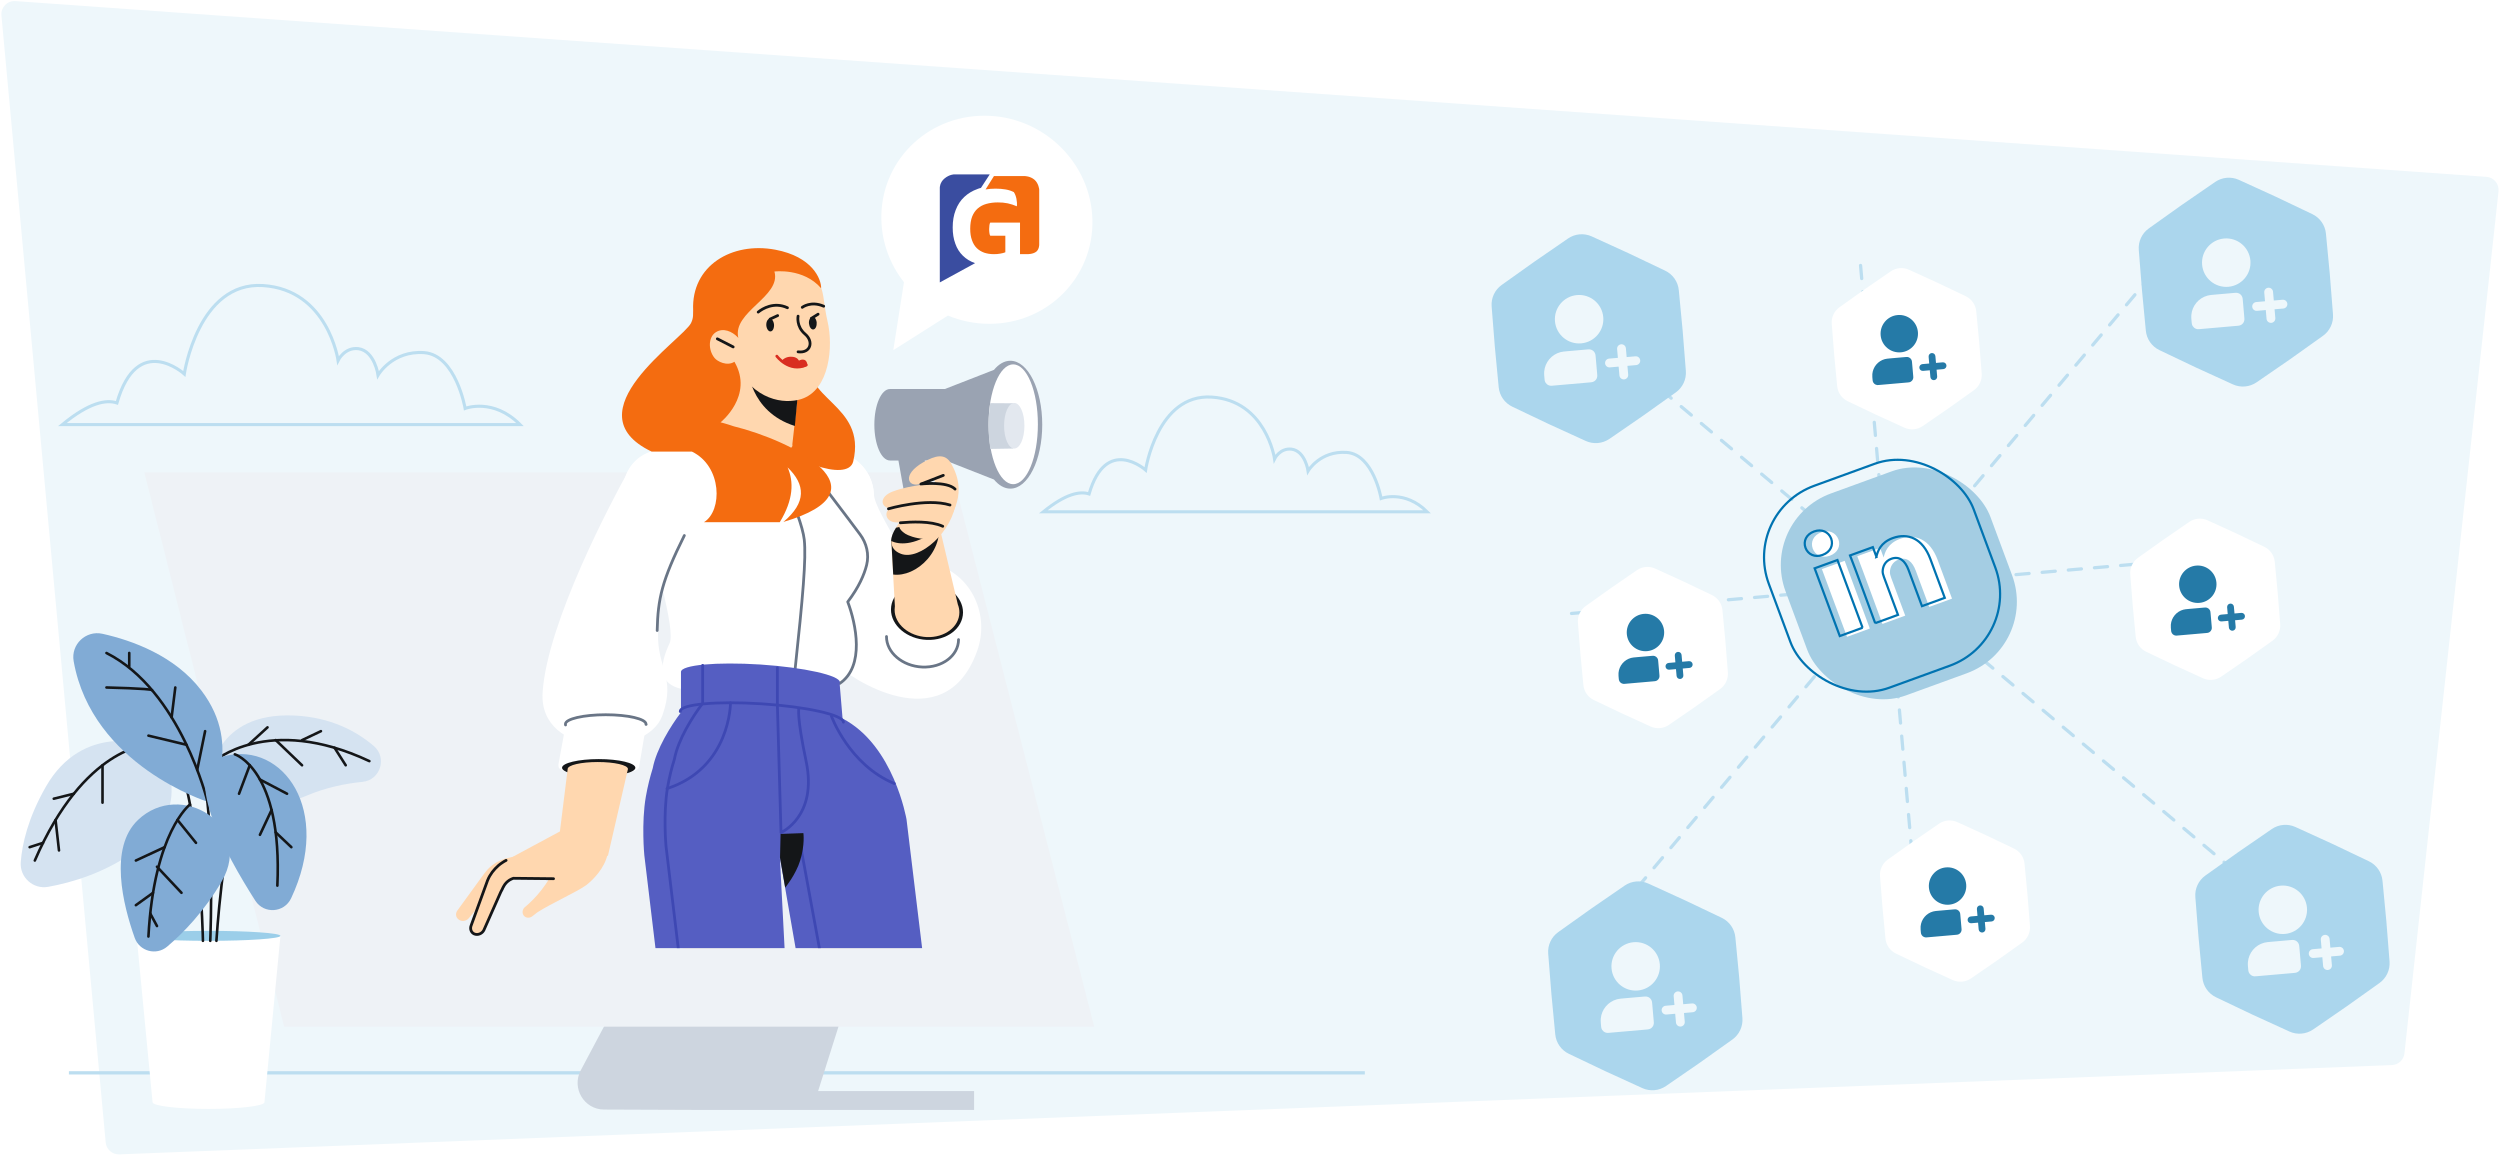 <svg width="762" height="352" viewBox="0 0 762 352" fill="none" xmlns="http://www.w3.org/2000/svg">
<g clip-path="url(#clip0_5545_2121)">
<path d="M761.549 58.325C761.795 56.07 760.119 54.062 757.857 53.901L4.701 0.334C2.238 0.159 0.207 2.235 0.434 4.693L32.215 348.223C32.411 350.34 34.23 351.935 36.355 351.851L729.055 324.635C731.035 324.558 732.659 323.042 732.874 321.072L761.549 58.325Z" fill="#EEF7FB"/>
<path d="M416 327H21" stroke="#BCDEF0" stroke-miterlimit="10"/>
<path d="M141.772 124.481C141.772 124.481 138.974 108.23 129.28 107.484C119.586 106.795 115.239 114.317 115.239 114.317C115.239 114.317 114.189 106.967 109.242 106.278C105.045 105.761 103.046 109.838 103.046 109.838C103.046 109.838 99.948 88.305 80.161 87.041C60.374 85.778 56.176 113.972 56.176 113.972C56.176 113.972 41.885 101.052 35.639 122.815C32.342 121.724 27.145 122.7 19 129.419H33.441H41.036H67.869H105.595H158.511C150.316 121.15 141.772 124.481 141.772 124.481Z" stroke="#BCDEF0" stroke-width="0.943"/>
<path d="M420.962 151.925C420.962 151.925 418.615 138.517 410.485 137.901C402.356 137.333 398.71 143.539 398.71 143.539C398.71 143.539 397.83 137.475 393.681 136.906C390.161 136.48 388.485 139.844 388.485 139.844C388.485 139.844 385.887 122.076 369.292 121.034C352.698 119.992 349.178 143.255 349.178 143.255C349.178 143.255 337.193 132.595 331.955 150.551C329.189 149.651 324.831 150.457 318 156H330.111H336.48H358.984H390.622H435C428.128 149.177 420.962 151.925 420.962 151.925Z" stroke="#BCDEF0" stroke-width="0.943"/>
<path fill-rule="evenodd" clip-rule="evenodd" d="M213.069 338.307H247.52H296.901V332.565H249.358L269.684 268.256H207.786L177.01 326.249C174.139 331.646 178.043 338.192 184.13 338.192L213.069 338.307Z" fill="#CDD5DF"/>
<g filter="url(#filter0_dddd_5545_2121)">
<path fill-rule="evenodd" clip-rule="evenodd" d="M74 120H320.213L363.507 288.927H116.605L74 120Z" fill="#EEF2F6"/>
</g>
<g clip-path="url(#clip1_5545_2121)">
<path fill-rule="evenodd" clip-rule="evenodd" d="M271.28 140.364H273.839L278.657 167.315L286.12 159.852L281.856 140.364H288.21L302.964 146.164C304.414 147.912 306.12 148.935 307.953 148.935C313.327 148.935 317.676 140.194 317.676 129.447C317.676 118.701 313.327 109.959 307.953 109.959C306.12 109.959 304.414 110.983 302.964 112.731L287.996 118.573H271.28C268.594 118.573 266.504 123.477 266.504 129.447C266.504 135.417 268.594 140.364 271.28 140.364Z" fill="#9AA3B2"/>
<path fill-rule="evenodd" clip-rule="evenodd" d="M266.878 173.887C276.089 173.887 283.551 181.35 283.551 190.561C283.551 199.771 276.089 207.234 266.878 207.234C257.667 207.234 250.204 199.771 250.204 190.561C250.204 181.35 257.667 173.887 266.878 173.887Z" fill="white"/>
<path fill-rule="evenodd" clip-rule="evenodd" d="M251.27 196.574C248.029 189.58 238.52 155.551 238.392 151.798C238.093 144.165 244.106 137.726 251.825 137.427C259.543 137.129 266.067 143.056 266.366 150.689C266.622 156.446 281.462 175.849 283.21 187.107C285.726 203.312 253.019 200.284 251.27 196.574Z" fill="white"/>
<path fill-rule="evenodd" clip-rule="evenodd" d="M266.878 173.887C276.089 173.887 283.551 181.35 283.551 190.561C283.551 199.771 276.089 207.234 266.878 207.234C257.667 207.234 250.204 199.771 250.204 190.561C250.204 181.35 257.667 173.887 266.878 173.887Z" fill="white"/>
<path fill-rule="evenodd" clip-rule="evenodd" d="M297.794 198.536C287.645 226.467 257.922 205.742 255.662 202.97C249.735 193.418 253.999 195.636 253.359 189.623C253.231 188.856 253.189 188.045 253.189 187.278C253.189 179.048 259.585 172.31 267.688 171.755C271.44 171.244 279.287 170.476 284.873 172.054C285.214 172.139 285.555 172.225 285.854 172.31C295.96 175.465 301.845 187.363 297.794 198.536Z" fill="white"/>
<path fill-rule="evenodd" clip-rule="evenodd" d="M281.248 185.7C275.193 185.444 270.246 189.154 270.204 194.058C270.161 198.919 275.065 203.098 281.12 203.354C287.176 203.61 292.123 199.9 292.165 194.996C292.208 190.135 287.346 185.956 281.248 185.7Z" fill="white"/>
<path d="M270.204 194.015C270.161 198.877 275.065 203.056 281.12 203.312C287.176 203.567 292.123 199.857 292.165 194.953" stroke="#697586" stroke-width="0.853" stroke-miterlimit="10" stroke-linecap="round" stroke-linejoin="round"/>
<path fill-rule="evenodd" clip-rule="evenodd" d="M282.613 177.384C276.557 177.128 271.611 180.838 271.568 185.742C271.525 190.603 276.429 194.782 282.485 195.038C288.54 195.294 293.487 191.584 293.529 186.68C293.529 181.861 288.668 177.682 282.613 177.384Z" fill="#141618"/>
<path fill-rule="evenodd" clip-rule="evenodd" d="M292.421 186.68C292.378 191.072 287.943 194.398 282.485 194.185C277.026 193.929 272.634 190.177 272.677 185.827C272.677 185.443 272.719 185.102 272.762 184.761L271.653 164.974L285.939 158.834L291.952 184.249C292.25 184.974 292.421 185.827 292.421 186.68Z" fill="#FFD7AF"/>
<path fill-rule="evenodd" clip-rule="evenodd" d="M282.698 170.433C279.713 173.844 275.662 175.55 272.251 175.124L271.696 164.932L285.811 158.834C286.92 162.245 285.854 166.808 282.698 170.433Z" fill="#141618"/>
<path fill-rule="evenodd" clip-rule="evenodd" d="M277.581 155.039C277.581 155.039 266.674 165.779 274.606 168.807C280.277 170.982 290.544 162.075 291.44 152.438C292.122 144.335 277.581 155.039 277.581 155.039Z" fill="#FFD7AF"/>
<path fill-rule="evenodd" clip-rule="evenodd" d="M284.542 162.255C278.273 166.263 274.137 166.05 271.621 164.899C271.621 163.619 272.218 162.212 273.113 160.848C280.576 159.142 293.369 156.626 284.542 162.255Z" fill="#141618"/>
<path fill-rule="evenodd" clip-rule="evenodd" d="M274.383 159.175C269.564 159.815 269.351 155.593 271.441 154.996C268.285 154.655 267.901 151.371 272.166 149.793C278.051 147.619 285.172 147.405 285.172 147.405L284.66 145.913C284.66 145.913 282.102 146.936 280.481 147.491C276.771 148.685 274.767 144.719 281.377 140.924C285.129 138.791 288.072 138.024 289.948 141.35C291.91 144.847 294.767 151.712 287.603 160.54C285.769 166.552 277.454 163.695 275.918 162.672C273.744 161.222 273.871 160.156 274.383 159.175Z" fill="#FFD7AF"/>
<path d="M270.801 155.082C270.801 155.082 282.357 151.713 289.564 153.931" stroke="#141618" stroke-width="0.853" stroke-miterlimit="10" stroke-linecap="round" stroke-linejoin="round"/>
<path d="M274.425 159.346C277.709 159.047 283.722 158.749 287.346 160.412" stroke="#141618" stroke-width="0.853" stroke-miterlimit="10" stroke-linecap="round" stroke-linejoin="round"/>
<path d="M280.694 147.534C280.566 147.534 288.626 146.596 291.099 149.069" stroke="#141618" stroke-width="0.853" stroke-miterlimit="10" stroke-linecap="round" stroke-linejoin="round"/>
<path d="M280.95 147.449L287.517 144.89" stroke="#141618" stroke-width="0.853" stroke-miterlimit="10" stroke-linecap="round" stroke-linejoin="round"/>
<path fill-rule="evenodd" clip-rule="evenodd" d="M308.83 111.067C304.675 111.067 301.313 119.227 301.313 129.323C301.313 139.419 304.675 147.578 308.83 147.578C312.985 147.578 316.347 139.419 316.347 129.323C316.347 119.227 312.985 111.067 308.83 111.067Z" fill="white"/>
<path fill-rule="evenodd" clip-rule="evenodd" d="M308.83 122.922L301.829 122.879C301.498 124.988 301.313 127.308 301.313 129.712C301.313 132.242 301.498 134.646 301.866 136.839L308.83 136.713V122.922Z" fill="#CDD5DF"/>
<path fill-rule="evenodd" clip-rule="evenodd" d="M309.145 122.821C307.408 122.821 306.044 125.922 306.044 129.767C306.044 133.612 307.45 136.713 309.145 136.713C310.881 136.713 312.245 133.612 312.245 129.767C312.245 125.922 310.881 122.821 309.145 122.821Z" fill="#E3E8EF"/>
<path fill-rule="evenodd" clip-rule="evenodd" d="M261.377 161.863C261.633 162.204 261.888 162.545 262.144 162.844C264.149 165.53 264.916 168.942 264.149 172.182C263.424 175.125 261.846 178.963 258.392 183.398C260.95 190.093 263.722 203.014 255.961 208.259C252.976 210.263 219.202 212.523 207.817 210.007C201.036 208.515 200.61 203.483 204.107 196.02C205.983 192.054 199.288 169.283 196.345 159.731C192.55 157.726 189.992 153.718 189.992 149.112C189.992 142.46 195.365 137.087 202.017 137.087C202.529 137.087 202.998 137.13 203.467 137.172C226.153 137.172 243.168 137.727 251.825 137.385C259.543 137.087 266.068 143.014 266.366 150.648C266.537 155.168 264.575 159.219 261.377 161.863Z" fill="white"/>
<path d="M243.125 156.958C244.148 159.858 244.916 162.544 245.129 164.421C245.769 170.178 244.703 181.99 242.315 204.292" stroke="#697586" stroke-width="0.853" stroke-miterlimit="10" stroke-linecap="round" stroke-linejoin="round"/>
<path d="M255.961 208.301C263.679 203.056 260.907 190.135 258.391 183.44C261.803 178.962 263.423 175.125 264.148 172.225C264.959 168.984 264.148 165.572 262.144 162.886C260.268 160.37 257.07 156.106 252.038 149.496" stroke="#697586" stroke-width="0.853" stroke-miterlimit="10" stroke-linecap="round" stroke-linejoin="round"/>
<path fill-rule="evenodd" clip-rule="evenodd" d="M212.123 155.679C206.622 167.192 201.079 175.081 200.567 192.906C200.268 203.738 206.068 206.339 201.889 218.066C197.198 231.243 164.149 231.072 165.386 211.115C166.708 189.751 186.751 152.182 191.1 144.335C192.976 140.156 197.198 137.214 202.06 137.214C208.712 137.214 214.085 142.587 214.085 149.239C214.042 151.585 213.317 153.802 212.123 155.679Z" fill="white"/>
<path d="M208.584 163.226C201.761 176.957 200.524 182.458 200.311 192.181" stroke="#697586" stroke-width="0.853" stroke-miterlimit="10" stroke-linecap="round" stroke-linejoin="round"/>
<path fill-rule="evenodd" clip-rule="evenodd" d="M170.205 233.033C170.205 233.033 170.247 233.417 170.247 233.63C170.247 235.208 175.748 236.487 182.529 236.487C189.309 236.487 194.81 235.208 194.81 233.63C194.81 233.502 196.985 220.752 196.985 220.752H196.942C196.942 220.709 196.942 220.709 196.942 220.667C196.942 219.089 191.441 217.809 184.661 217.809C177.881 217.809 172.38 219.089 172.38 220.667C172.38 220.752 172.422 220.837 172.422 220.922L170.205 233.033Z" fill="white"/>
<path d="M196.942 220.795H196.899C196.899 220.753 196.899 220.753 196.899 220.71C196.899 219.132 191.398 217.853 184.618 217.853C177.838 217.853 172.337 219.132 172.337 220.71C172.337 220.795 172.379 220.881 172.379 220.966" stroke="#697586" stroke-width="0.853" stroke-miterlimit="10" stroke-linecap="round" stroke-linejoin="round"/>
<path fill-rule="evenodd" clip-rule="evenodd" d="M182.486 231.37C188.627 231.37 193.659 232.564 193.659 234.014C193.659 235.464 188.669 236.658 182.486 236.658C176.345 236.658 171.313 235.464 171.313 234.014C171.313 232.564 176.303 231.37 182.486 231.37Z" fill="#141618"/>
<path fill-rule="evenodd" clip-rule="evenodd" d="M178.691 269.792C175.876 271.839 168.371 275.165 163.808 278.065L162.273 279.259C161.42 279.942 160.226 279.856 159.629 279.046C159.075 278.321 159.203 277.212 159.928 276.53C159.928 276.53 164.362 273.076 167.433 267.746L156.559 267.66L156.218 267.788C156.132 267.831 156.047 267.873 155.919 267.916C155.748 268.001 155.535 268.129 155.365 268.215C155.024 268.428 154.682 268.726 154.384 269.025C154.085 269.323 153.83 269.707 153.616 270.091L153.531 270.261L153.403 270.475L153.19 270.944L152.721 271.839L147.561 283.481C147.007 284.547 145.727 285.059 144.661 284.632C143.68 284.206 143.297 283.097 143.68 282.074L148.03 270.134L148.371 269.195L148.542 268.726L148.627 268.47L148.755 268.172C149.096 267.319 149.565 266.552 150.12 265.784C150.674 265.059 151.314 264.377 152.039 263.737C152.422 263.439 152.763 263.14 153.19 262.884C153.403 262.756 153.574 262.628 153.787 262.5L154.341 262.202L174.725 251.243C174.767 251.2 174.767 251.157 174.767 251.157C174.426 251.157 180.652 248.769 180.78 248.641C192.422 259.814 178.691 269.75 178.691 269.792Z" fill="#FFD7AF"/>
<path fill-rule="evenodd" clip-rule="evenodd" d="M191.399 234.398L185.301 260.837H169.736L173.02 234.441V234.398C173.02 233.204 177.113 232.266 182.188 232.266C187.305 232.266 191.399 233.204 191.399 234.398Z" fill="#FFD7AF"/>
<path d="M139.416 277.511L146.879 267.234L147.476 266.424L147.774 266.04L147.945 265.827L148.158 265.571C148.713 264.846 149.395 264.206 150.12 263.652C150.845 263.097 151.655 262.628 152.55 262.245C152.977 262.074 153.403 261.903 153.872 261.733C154.086 261.648 154.341 261.605 154.555 261.562L155.194 261.434L178.563 256.274C182.571 255.379 183.51 264.377 175.706 268.854L155.791 267.191L155.408 267.234C155.322 267.234 155.194 267.276 155.109 267.276C154.896 267.319 154.683 267.362 154.512 267.404C154.128 267.532 153.702 267.703 153.318 267.916C152.934 268.129 152.593 268.385 152.295 268.726L152.167 268.854L151.996 269.025L151.655 269.409L150.973 270.134L142.828 279.942C142.018 280.837 140.61 280.965 139.757 280.24C138.862 279.558 138.777 278.364 139.416 277.511Z" fill="#FFD7AF"/>
<path d="M168.712 267.831C163.211 267.788 156.474 267.703 156.474 267.703L156.133 267.831C156.047 267.873 155.962 267.916 155.834 267.959C155.664 268.044 155.45 268.172 155.28 268.257C154.939 268.471 154.597 268.769 154.299 269.068C154 269.366 153.745 269.75 153.531 270.134L153.446 270.304L153.318 270.517L153.105 270.986L152.636 271.882L147.476 283.524C146.922 284.59 145.642 285.101 144.576 284.675C143.595 284.249 143.212 283.14 143.595 282.116L147.945 270.176L148.286 269.238L148.457 268.769L148.542 268.513L148.67 268.215C149.011 267.362 149.48 266.594 150.035 265.827C150.589 265.102 151.229 264.419 151.954 263.78C152.337 263.481 152.678 263.183 153.105 262.927C153.318 262.799 153.489 262.671 153.702 262.543L154.256 262.245" stroke="#141618" stroke-width="0.853" stroke-miterlimit="10" stroke-linecap="round" stroke-linejoin="round"/>
<path fill-rule="evenodd" clip-rule="evenodd" d="M229.607 130.818C237.454 131.799 243.722 134.272 243.552 136.404C243.424 138.536 236.942 139.474 229.053 138.536C221.206 137.556 214.938 135.082 215.108 132.95C215.236 130.775 221.761 129.837 229.607 130.818Z" fill="#141618"/>
<path d="M220.524 104.421C219.501 105.104 219.202 106.468 219.799 107.406C220.396 108.345 221.761 108.558 222.741 107.875" stroke="#141618" stroke-width="0.853" stroke-miterlimit="10" stroke-linecap="round" stroke-linejoin="round"/>
<path fill-rule="evenodd" clip-rule="evenodd" d="M247.304 108.388C250.289 98.537 236.729 105.658 231.441 109.88C226.153 114.102 227.049 124.038 233.445 132.097C239.842 140.157 258.434 147.236 260.055 140.669C264.319 122.886 243.21 121.692 247.304 108.388Z" fill="#F46C10"/>
<path fill-rule="evenodd" clip-rule="evenodd" d="M243.253 119.773L241.505 135.423C241.547 135.551 241.547 135.636 241.547 135.764C241.419 137.555 236.004 138.28 229.394 137.385C222.827 136.489 217.582 134.315 217.71 132.524C217.71 132.353 217.795 132.182 217.923 132.012L224.788 109.24L243.253 119.773Z" fill="#FFD7AF"/>
<path fill-rule="evenodd" clip-rule="evenodd" d="M242.272 129.837C228.285 125.444 227.901 111.927 227.901 111.927L243.253 119.517L242.272 129.837Z" fill="#141618"/>
<path fill-rule="evenodd" clip-rule="evenodd" d="M223.978 110.86C193.531 119.091 222.571 80.157 232.208 79.304C232.208 79.304 246.579 79.475 250.46 88.174C251.313 91.287 251.142 93.121 252.251 98.025C253.999 105.445 252.976 118.877 244.191 121.649C239.074 123.227 229.778 122.204 223.978 110.86Z" fill="#FFD7AF"/>
<path d="M236.771 108.557C236.771 108.557 240.524 113.589 245.726 111.287" stroke="#D92D20" stroke-width="0.853" stroke-miterlimit="10" stroke-linecap="round" stroke-linejoin="round"/>
<path fill-rule="evenodd" clip-rule="evenodd" d="M238.221 110.007C238.221 110.007 239.372 108.43 241.718 108.771C243.168 108.984 243.509 109.922 243.509 109.922C243.509 109.922 245.812 108.6 246.11 111.287C244.618 112.779 239.756 111.926 238.221 110.007Z" fill="#D92D20"/>
<path d="M244.532 93.676C244.532 93.676 247.134 91.629 251.057 93.335" stroke="#141618" stroke-width="0.853" stroke-miterlimit="10" stroke-linecap="round" stroke-linejoin="round"/>
<path d="M247.304 97.044L249.351 95.765" stroke="#141618" stroke-width="0.853" stroke-miterlimit="10" stroke-linecap="round" stroke-linejoin="round"/>
<path d="M234.724 97.258L237.027 96.192" stroke="#141618" stroke-width="0.853" stroke-miterlimit="10" stroke-linecap="round" stroke-linejoin="round"/>
<path d="M231.1 95.125C232.337 94.102 235.919 91.885 240.012 93.803" stroke="#141618" stroke-width="0.853" stroke-miterlimit="10" stroke-linecap="round" stroke-linejoin="round"/>
<path d="M243.253 96.362C243.253 96.362 242.614 99.475 245.385 101.82C248.115 104.123 247.049 107.747 243.253 107.236" stroke="#141618" stroke-width="0.853" stroke-miterlimit="10" stroke-linecap="round" stroke-linejoin="round"/>
<path d="M223.467 105.743L218.648 103.27" stroke="#141618" stroke-width="0.853" stroke-miterlimit="10" stroke-linecap="round" stroke-linejoin="round"/>
<path fill-rule="evenodd" clip-rule="evenodd" d="M234.554 97.129C235.193 97.001 235.79 97.811 235.918 98.877C236.004 99.944 235.577 100.924 234.937 101.01C234.298 101.138 233.701 100.327 233.573 99.261C233.488 98.195 233.914 97.257 234.554 97.129Z" fill="#141618"/>
<path fill-rule="evenodd" clip-rule="evenodd" d="M247.56 96.532C248.2 96.404 248.797 97.215 248.925 98.281C249.01 99.347 248.583 100.328 247.944 100.413C247.304 100.541 246.707 99.731 246.579 98.665C246.451 97.641 246.92 96.66 247.56 96.532Z" fill="#141618"/>
<path fill-rule="evenodd" clip-rule="evenodd" d="M198.605 137.641C198.605 137.641 205.428 137.641 210.886 137.641C220.14 142.118 220.268 155.679 214.554 159.176H237.667C241.888 152.267 241.974 146.766 240.055 142.459C245.513 147.705 245.854 153.163 238.775 159.09C271.44 149.496 241.504 134.315 223.594 129.922C221.249 129.112 219.628 128.728 219.628 128.728C219.628 128.728 229.863 120.583 223.85 110.264C221.633 111.713 218.648 110.178 217.795 109.112C215.79 106.639 215.876 102.758 218.178 101.266C220.481 99.773 223.168 101.095 224.746 102.673C224.703 102.63 224.703 102.63 224.746 102.673C224.831 102.758 225.001 102.929 225.044 103.014C223.125 94.997 238.221 90.434 236.046 82.759C236.046 82.759 244.916 81.607 250.289 87.876C250.332 85.061 247.645 78.238 236.302 76.106C223.082 73.633 210.673 80.968 211.27 94.571C211.185 95.552 211.483 96.746 210.631 98.451C208.2 103.483 173.616 125.658 198.605 137.641ZM238.647 159.176C238.69 159.133 238.69 159.133 238.733 159.09C238.69 159.133 238.647 159.133 238.605 159.176H238.647Z" fill="#F46C10"/>
<path fill-rule="evenodd" clip-rule="evenodd" d="M233.914 309.622C233.232 324.248 236.515 322.031 238.349 341.135C240.097 359.429 241.675 403.992 241.846 428.981C241.504 430.814 242.272 434.482 242.272 434.482C242.272 434.482 239.585 437.936 239.457 439.769C238.562 452.605 237.112 454.567 215.705 452.733C219.415 448.426 226.366 434.013 224.703 425.1C217.027 356.359 213.914 346.167 213.999 326.338C214.085 303.055 203.68 276.871 200.012 256.829C195.919 234.697 214.127 211.243 213.36 216.915C222.272 215.891 213.53 237.426 220.225 237.81C220.993 237.895 235.278 236.957 235.278 236.957C235.278 236.957 236.558 252.223 233.914 309.622Z" fill="#FFD7AF"/>
<path fill-rule="evenodd" clip-rule="evenodd" d="M288.967 449.748C282.186 438.703 278.519 438.49 275.96 437.85C271.398 411.966 264.319 369.365 260.822 352.052C257.027 333.246 261.803 330.474 256.813 316.274C237.283 260.539 235.833 244.206 235.833 244.206C235.833 244.206 246.579 234.782 247.304 234.654C253.871 233.673 248.242 221.563 257.453 221.819C255.577 217.554 270.502 231.797 274.169 262.202C281.888 326.082 295.235 430.516 295.235 430.516C295.235 430.516 298.647 438.533 303.593 444.119C306.365 447.232 308.966 451.027 311.227 452.861C298.007 456.315 291.312 453.501 288.967 449.748Z" fill="#FFD7AF"/>
<path fill-rule="evenodd" clip-rule="evenodd" d="M294.041 397.169C293.913 398.363 286.664 399.344 277.666 399.344C268.626 399.344 261.291 398.363 261.291 397.126H261.248L237.709 261.392L244.745 397.254H244.532C244.106 398.405 236.942 399.344 228.2 399.344C219.159 399.344 211.825 398.363 211.825 397.126C210.972 389.834 207.176 350.73 206.025 340.965C201.803 305.698 196.388 260.667 196.388 260.667C196.388 260.667 195.449 250.902 196.857 242.799C197.411 239.644 198.136 236.787 198.946 234.185C200.098 228.215 204.447 221.264 207.56 217.128V204.847V204.804C207.56 202.672 218.392 201.691 231.782 202.544C245.172 203.439 256.003 205.87 256.003 207.96C256.003 208.088 255.961 208.173 255.918 208.301L256.813 219.004C272.506 227.149 276.259 249.665 276.302 249.708L294.169 397.126L294.041 397.169Z" fill="#555EC2"/>
<path d="M243.594 255.507L269.138 394.397" stroke="#3E48B3" stroke-width="0.853" stroke-miterlimit="10" stroke-linecap="round" stroke-linejoin="round"/>
<path d="M253.402 218.237C253.402 218.237 258.732 233.077 272.591 238.833" stroke="#3E48B3" stroke-width="0.853" stroke-miterlimit="10" stroke-linecap="round" stroke-linejoin="round"/>
<path d="M236.942 203.567V214.783L238.05 253.759C238.05 253.759 249.223 248.897 245.726 232.139C242.741 217.938 243.509 215.891 243.509 215.891" stroke="#3E48B3" stroke-width="0.853" stroke-miterlimit="10" stroke-linecap="round" stroke-linejoin="round"/>
<path d="M222.656 214.228C222.656 214.228 222.656 234.1 203.296 240.369" stroke="#3E48B3" stroke-width="0.853" stroke-miterlimit="10" stroke-linecap="round" stroke-linejoin="round"/>
<path d="M214.17 202.8V214.356C211.057 218.493 206.664 225.444 205.556 231.414C204.745 233.972 204.02 236.872 203.466 240.028C202.101 248.13 202.997 257.895 202.997 257.895C202.997 257.895 208.413 302.927 212.634 338.193C213.956 349.365 217.965 391.455 218.86 398.96" stroke="#3E48B3" stroke-width="0.853" stroke-miterlimit="10" stroke-linecap="round" stroke-linejoin="round"/>
<path d="M207.347 216.872V216.829C207.347 214.654 218.477 213.631 232.208 214.526C245.94 215.422 257.069 217.938 257.069 220.113" stroke="#3E48B3" stroke-width="0.853" stroke-miterlimit="10" stroke-linecap="round" stroke-linejoin="round"/>
<path fill-rule="evenodd" clip-rule="evenodd" d="M237.922 254.185L244.873 253.929C244.873 253.929 245.385 257.426 243.892 262.287C242.571 266.594 239.33 270.56 239.33 270.56L237.752 261.392L237.922 254.185Z" fill="#141618"/>
<g filter="url(#filter1_d_5545_2121)">
<path d="M275.528 81.747C271.362 76.446 268.812 69.856 268.642 62.715C268.225 45.199 282.287 31 300.05 31C317.813 31 332.551 45.199 332.968 62.715C333.386 80.231 319.324 94.43 301.56 94.43C297.098 94.43 292.826 93.534 288.924 91.914L272.275 102.457L275.528 81.747Z" fill="white"/>
<path fill-rule="evenodd" clip-rule="evenodd" d="M302.956 49.396C302.997 49.396 300.363 53.472 300.405 53.472C301.367 53.309 302.37 53.227 303.457 53.227C304.544 53.227 305.548 53.309 306.509 53.472C307.471 53.635 308.307 53.92 309.018 54.287C309.394 54.858 309.645 55.51 309.813 56.325C309.98 57.14 310.022 57.914 309.938 58.607C309.06 58.24 308.14 57.914 307.178 57.71C306.217 57.507 305.213 57.425 304.126 57.425C302.83 57.425 301.701 57.588 300.656 57.873C299.611 58.158 298.733 58.648 298.022 59.259C297.269 59.911 296.726 60.726 296.308 61.745C295.931 62.764 295.722 63.986 295.722 65.454C295.722 66.798 295.89 67.98 296.266 68.958C296.6 69.936 297.102 70.751 297.729 71.363C298.356 71.974 299.109 72.422 299.987 72.749C300.865 73.034 301.827 73.197 302.914 73.197C303.625 73.197 304.252 73.156 304.879 73.034C305.464 72.952 306.008 72.789 306.426 72.626L306.426 67.573L301.827 67.573C301.701 67.369 301.618 67.124 301.576 66.758C301.534 66.391 301.492 66.024 301.492 65.576C301.492 65.168 301.534 64.761 301.576 64.394C301.618 64.027 301.701 63.742 301.827 63.579L310.9 63.579L310.9 73.197L313.116 73.197C313.116 73.197 314.872 73.237 315.875 72.422C316.753 71.689 316.753 70.344 316.753 70.344L316.753 53.472C316.753 53.472 316.586 51.597 315.29 50.497C313.994 49.396 312.321 49.396 312.321 49.396L302.956 49.396Z" fill="#F46C10"/>
<path fill-rule="evenodd" clip-rule="evenodd" d="M298.996 52.998L301.672 48.882H290.801C290.801 48.882 289.422 48.882 287.916 50.105C286.411 51.327 286.453 52.958 286.453 52.958V81.811L297.198 75.943C295.735 75.413 294.481 74.68 293.477 73.661C292.474 72.683 291.679 71.46 291.178 69.993C290.634 68.526 290.383 66.895 290.383 65.061C290.383 63.065 290.676 61.312 291.303 59.723C291.888 58.174 292.766 56.829 293.895 55.77C295.024 54.71 296.362 53.895 297.951 53.324C298.244 53.202 298.62 53.08 298.996 52.998Z" fill="#3A4DA0"/>
</g>
</g>
<path d="M80.607 335.958C80.607 337.088 72.974 338 63.554 338C54.135 338 46.502 337.084 46.502 335.958L41.629 285.244H85.48L80.607 335.958Z" fill="white"/>
<path d="M63.554 286.769C51.446 286.769 41.629 286.087 41.629 285.245C41.629 284.403 51.446 283.721 63.554 283.721C75.663 283.721 85.48 284.403 85.48 285.245C85.48 286.087 75.663 286.769 63.554 286.769Z" fill="#9BCEE9"/>
<path d="M65.963 286.768C65.963 286.768 67.899 255.345 72.855 243.448" stroke="#141618" stroke-width="0.797" stroke-miterlimit="10" stroke-linecap="round" stroke-linejoin="round"/>
<path d="M64.088 286.768C64.088 286.768 65.919 241.749 60.11 230.415" stroke="#141618" stroke-width="0.797" stroke-miterlimit="10" stroke-linecap="round" stroke-linejoin="round"/>
<path d="M61.854 286.765C61.854 286.765 61.099 241.183 51.61 225.597" stroke="#141618" stroke-width="0.797" stroke-miterlimit="10" stroke-linecap="round" stroke-linejoin="round"/>
<path d="M89.64 218.091C100.744 218.577 108.637 222.863 113.921 227.363C118.101 230.918 115.959 237.771 110.496 238.309C105.477 238.806 99.444 239.977 93.433 242.529C78.812 248.734 63.388 246.354 64.087 236.365C64.087 236.365 65.422 217.029 89.64 218.091Z" fill="#D5E3F1"/>
<path d="M65.029 232.208C65.029 232.208 81.565 217.419 112.581 231.991" stroke="#141618" stroke-width="0.797" stroke-miterlimit="10" stroke-linecap="round" stroke-linejoin="round"/>
<path d="M13.989 239.774C25.278 220.039 45.239 227.013 45.239 227.013C51.188 229.775 58.815 245.99 42.478 258.46C32.688 265.935 21.815 269.029 14.678 270.309C10.102 271.13 5.971 267.407 6.324 262.771C6.743 257.268 8.519 249.336 13.989 239.774Z" fill="#D5E3F1"/>
<path d="M45.239 227.013C45.239 227.013 25.695 227.44 10.613 262.285" stroke="#141618" stroke-width="0.797" stroke-miterlimit="10" stroke-linecap="round" stroke-linejoin="round"/>
<path d="M31.23 193.178C40.147 195.164 53.285 199.8 61.408 210.505C74.626 227.922 63.246 244.361 63.246 244.361C63.246 244.361 28.067 233.292 22.451 201.53C21.549 196.43 26.173 192.052 31.23 193.178Z" fill="#81ABD5"/>
<path d="M63.248 244.365C63.248 244.365 55.129 210.474 32.455 199.038" stroke="#141618" stroke-width="0.797" stroke-miterlimit="10" stroke-linecap="round" stroke-linejoin="round"/>
<path d="M68.605 230.414C86.28 226.041 101.407 246.947 88.73 273.801C86.63 278.248 80.478 278.674 77.825 274.535C68.934 260.652 54.09 234.005 68.605 230.414Z" fill="#81ABD5"/>
<path d="M71.574 229.915C71.574 229.915 86.159 234.474 84.538 269.938" stroke="#141618" stroke-width="0.797" stroke-miterlimit="10" stroke-linecap="round" stroke-linejoin="round"/>
<path d="M67.62 268.568C62.22 277.899 55.74 284.471 50.965 288.52C47.642 291.341 42.521 289.967 41.06 285.859C37.478 275.794 33.158 258.411 42.053 249.926C55.013 237.564 77.529 251.451 67.62 268.568Z" fill="#81ABD5"/>
<path d="M57.91 245.2C57.91 245.2 46.939 253.577 45.24 285.447" stroke="#141618" stroke-width="0.797" stroke-miterlimit="10" stroke-linecap="round" stroke-linejoin="round"/>
<path d="M76.127 233.253L72.855 241.931" stroke="#141618" stroke-width="0.797" stroke-miterlimit="10" stroke-linecap="round" stroke-linejoin="round"/>
<path d="M79.225 237.592L87.491 241.931" stroke="#141618" stroke-width="0.797" stroke-miterlimit="10" stroke-linecap="round" stroke-linejoin="round"/>
<path d="M82.775 246.885L79.227 254.447" stroke="#141618" stroke-width="0.797" stroke-miterlimit="10" stroke-linecap="round" stroke-linejoin="round"/>
<path d="M84.022 253.689L88.803 258.22" stroke="#141618" stroke-width="0.797" stroke-miterlimit="10" stroke-linecap="round" stroke-linejoin="round"/>
<path d="M75.7 227.013L81.533 221.699" stroke="#141618" stroke-width="0.797" stroke-miterlimit="10" stroke-linecap="round" stroke-linejoin="round"/>
<path d="M84.025 225.573L92.06 233.254" stroke="#141618" stroke-width="0.797" stroke-miterlimit="10" stroke-linecap="round" stroke-linejoin="round"/>
<path d="M92.06 225.597L97.82 222.86" stroke="#141618" stroke-width="0.797" stroke-miterlimit="10" stroke-linecap="round" stroke-linejoin="round"/>
<path d="M101.965 227.918L105.37 233.253" stroke="#141618" stroke-width="0.797" stroke-miterlimit="10" stroke-linecap="round" stroke-linejoin="round"/>
<path d="M60.109 234.645L62.518 222.86" stroke="#141618" stroke-width="0.797" stroke-miterlimit="10" stroke-linecap="round" stroke-linejoin="round"/>
<path d="M56.846 227.013L45.246 224.226" stroke="#141618" stroke-width="0.797" stroke-miterlimit="10" stroke-linecap="round" stroke-linejoin="round"/>
<path d="M52.309 218.651L53.431 209.548" stroke="#141618" stroke-width="0.797" stroke-miterlimit="10" stroke-linecap="round" stroke-linejoin="round"/>
<path d="M46.33 210.354C45.91 209.862 32.45 209.547 32.45 209.547" stroke="#141618" stroke-width="0.797" stroke-miterlimit="10" stroke-linecap="round" stroke-linejoin="round"/>
<path d="M39.392 203.1V199.02" stroke="#141618" stroke-width="0.797" stroke-miterlimit="10" stroke-linecap="round" stroke-linejoin="round"/>
<path d="M31.245 233.253V244.651" stroke="#141618" stroke-width="0.797" stroke-miterlimit="10" stroke-linecap="round" stroke-linejoin="round"/>
<path d="M22.503 241.931L16.39 243.448" stroke="#141618" stroke-width="0.797" stroke-miterlimit="10" stroke-linecap="round" stroke-linejoin="round"/>
<path d="M16.937 249.926L17.979 259.212" stroke="#141618" stroke-width="0.797" stroke-miterlimit="10" stroke-linecap="round" stroke-linejoin="round"/>
<path d="M13.106 256.904L9.038 258.219" stroke="#141618" stroke-width="0.797" stroke-miterlimit="10" stroke-linecap="round" stroke-linejoin="round"/>
<path d="M54.102 249.926L59.74 256.904" stroke="#141618" stroke-width="0.797" stroke-miterlimit="10" stroke-linecap="round" stroke-linejoin="round"/>
<path d="M50.171 258.219L41.412 262.289" stroke="#141618" stroke-width="0.797" stroke-miterlimit="10" stroke-linecap="round" stroke-linejoin="round"/>
<path d="M47.848 264.18L55.317 272.126" stroke="#141618" stroke-width="0.797" stroke-miterlimit="10" stroke-linecap="round" stroke-linejoin="round"/>
<path d="M46.644 272.127L41.412 275.899" stroke="#141618" stroke-width="0.797" stroke-miterlimit="10" stroke-linecap="round" stroke-linejoin="round"/>
<path d="M45.794 278.441L47.849 282.259" stroke="#141618" stroke-width="0.797" stroke-miterlimit="10" stroke-linecap="round" stroke-linejoin="round"/>
<line x1="674.254" y1="169.92" x2="478.002" y2="187.072" stroke="#BCDEF0" stroke-linecap="round" stroke-dasharray="4 4"/>
<line x1="666.151" y1="71.459" x2="486.785" y2="285.18" stroke="#BCDEF0" stroke-linecap="round" stroke-dasharray="4 4"/>
<line x1="469.546" y1="87.932" x2="683.267" y2="267.298" stroke="#BCDEF0" stroke-linecap="round" stroke-dasharray="4 4"/>
<line x1="584.163" y1="276.168" x2="567.011" y2="79.916" stroke="#BCDEF0" stroke-linecap="round" stroke-dasharray="4 4"/>
<g filter="url(#filter2_dddd_5545_2121)">
<path d="M579.06 238.559C580.707 237.425 582.829 237.24 584.649 238.071L593.312 242.029L601.911 246.124C603.717 246.984 604.938 248.729 605.128 250.719L606.033 260.203L606.787 269.7C606.945 271.693 606.045 273.623 604.416 274.783L596.657 280.308L588.812 285.709C587.164 286.843 585.042 287.029 583.223 286.197L574.56 282.24L565.96 278.144C564.155 277.284 562.933 275.54 562.744 273.549L561.839 264.065L561.085 254.569C560.926 252.575 561.827 250.645 563.456 249.485L571.214 243.96L579.06 238.559Z" fill="white"/>
<mask id="mask0_5545_2121" style="mask-type:alpha" maskUnits="userSpaceOnUse" x="561" y="237" width="46" height="50">
<path d="M579.06 238.559C580.707 237.425 582.829 237.24 584.649 238.071L593.312 242.029L601.911 246.124C603.717 246.984 604.938 248.729 605.128 250.719L606.033 260.203L606.787 269.7C606.945 271.693 606.045 273.623 604.416 274.783L596.657 280.308L588.812 285.709C587.164 286.843 585.042 287.029 583.223 286.197L574.56 282.24L565.96 278.144C564.155 277.284 562.933 275.54 562.744 273.549L561.839 264.065L561.085 254.569C560.926 252.575 561.827 250.645 563.456 249.485L571.214 243.96L579.06 238.559Z" fill="white"/>
</mask>
<g mask="url(#mask0_5545_2121)">
<path d="M592.677 264.396C592.627 263.826 592.124 263.404 591.554 263.453C590.983 263.503 590.561 264.006 590.611 264.577L590.792 266.643L588.726 266.823C588.155 266.873 587.733 267.376 587.783 267.947C587.833 268.517 588.336 268.939 588.906 268.889L590.972 268.709L591.153 270.775C591.203 271.345 591.705 271.767 592.276 271.718C592.847 271.668 593.269 271.165 593.219 270.594L593.038 268.528L595.104 268.348C595.675 268.298 596.097 267.795 596.047 267.224C595.997 266.654 595.494 266.232 594.924 266.282L592.858 266.462L592.677 264.396Z" fill="#257AA7"/>
<path fill-rule="evenodd" clip-rule="evenodd" d="M578.982 265.073C580.51 264.939 582.037 264.806 583.565 264.672C583.688 264.661 583.835 264.648 583.966 264.648C584.117 264.647 584.334 264.659 584.569 264.754C584.874 264.878 585.132 265.094 585.306 265.372C585.44 265.588 585.49 265.8 585.516 265.949C585.538 266.077 585.551 266.224 585.561 266.347C585.679 267.706 585.798 269.065 585.918 270.424C585.928 270.547 585.941 270.694 585.942 270.824C585.943 270.975 585.93 271.193 585.835 271.428C585.712 271.733 585.496 271.99 585.217 272.164C585.002 272.299 584.79 272.349 584.641 272.374C584.512 272.396 584.365 272.409 584.242 272.42C581.27 272.678 578.296 272.924 575.325 273.199C575.251 273.206 575.103 273.22 574.96 273.207C574.309 273.15 573.762 272.692 573.593 272.06C573.556 271.922 573.544 271.773 573.538 271.7C573.488 271.089 573.402 270.47 573.456 269.856C573.646 267.685 575.174 265.864 577.28 265.3C577.719 265.183 578.231 265.138 578.982 265.073Z" fill="#257AA7"/>
<path fill-rule="evenodd" clip-rule="evenodd" d="M575.988 258.048C575.714 254.91 578.035 252.144 581.173 251.87C584.311 251.595 587.077 253.917 587.351 257.055C587.626 260.193 585.304 262.959 582.166 263.233C579.028 263.507 576.262 261.186 575.988 258.048Z" fill="#257AA7"/>
</g>
</g>
<g filter="url(#filter3_dddd_5545_2121)">
<path d="M564.345 70.201C565.993 69.067 568.115 68.882 569.934 69.713L578.597 73.671L587.197 77.766C589.002 78.626 590.224 80.37 590.414 82.361L591.319 91.845L592.073 101.341C592.231 103.335 591.331 105.265 589.702 106.425L581.943 111.95L574.098 117.351C572.45 118.485 570.328 118.67 568.509 117.839L559.846 113.881L551.246 109.786C549.441 108.926 548.219 107.181 548.029 105.191L547.124 95.707L546.37 86.21C546.212 84.217 547.112 82.287 548.741 81.127L556.5 75.602L564.345 70.201Z" fill="white"/>
<mask id="mask1_5545_2121" style="mask-type:alpha" maskUnits="userSpaceOnUse" x="546" y="69" width="47" height="50">
<path d="M564.345 70.201C565.993 69.067 568.115 68.882 569.934 69.713L578.597 73.671L587.197 77.766C589.002 78.626 590.224 80.37 590.414 82.361L591.319 91.845L592.073 101.341C592.231 103.335 591.331 105.265 589.702 106.425L581.943 111.95L574.098 117.351C572.45 118.485 570.328 118.67 568.509 117.839L559.846 113.881L551.246 109.786C549.441 108.926 548.219 107.181 548.029 105.191L547.124 95.707L546.37 86.21C546.212 84.217 547.112 82.287 548.741 81.127L556.5 75.602L564.345 70.201Z" fill="white"/>
</mask>
<g mask="url(#mask1_5545_2121)">
<path d="M577.963 96.038C577.913 95.467 577.41 95.045 576.839 95.095C576.269 95.145 575.847 95.648 575.897 96.219L576.077 98.285L574.011 98.465C573.441 98.515 573.019 99.018 573.069 99.588C573.118 100.159 573.621 100.581 574.192 100.531L576.258 100.351L576.438 102.417C576.488 102.987 576.991 103.409 577.562 103.359C578.132 103.31 578.554 102.807 578.505 102.236L578.324 100.17L580.39 99.99C580.961 99.94 581.383 99.437 581.333 98.866C581.283 98.296 580.78 97.874 580.209 97.923L578.143 98.104L577.963 96.038Z" fill="#257AA7"/>
<path fill-rule="evenodd" clip-rule="evenodd" d="M564.267 96.714C565.795 96.581 567.323 96.448 568.851 96.314C568.974 96.303 569.121 96.29 569.251 96.289C569.402 96.288 569.62 96.301 569.855 96.396C570.16 96.519 570.418 96.736 570.592 97.014C570.726 97.229 570.776 97.442 570.802 97.59C570.823 97.719 570.836 97.866 570.847 97.989C570.965 99.348 571.084 100.707 571.203 102.066C571.214 102.189 571.227 102.336 571.228 102.466C571.229 102.617 571.216 102.835 571.121 103.07C570.998 103.374 570.781 103.632 570.503 103.806C570.288 103.941 570.076 103.991 569.927 104.016C569.798 104.038 569.651 104.051 569.528 104.062C566.556 104.32 563.581 104.565 560.61 104.841C560.537 104.848 560.389 104.862 560.246 104.849C559.594 104.792 559.048 104.334 558.879 103.702C558.842 103.563 558.83 103.415 558.824 103.341C558.774 102.731 558.688 102.111 558.742 101.498C558.932 99.327 560.46 97.506 562.565 96.942C563.005 96.825 563.517 96.78 564.267 96.714Z" fill="#257AA7"/>
<path fill-rule="evenodd" clip-rule="evenodd" d="M561.274 89.69C561 86.552 563.321 83.786 566.459 83.511C569.597 83.237 572.363 85.559 572.637 88.697C572.911 91.834 570.59 94.6 567.452 94.875C564.314 95.149 561.548 92.828 561.274 89.69Z" fill="#257AA7"/>
</g>
</g>
<g filter="url(#filter4_dddd_5545_2121)">
<path d="M486.982 161.283C488.629 160.149 490.751 159.963 492.571 160.794L501.234 164.752L509.833 168.848C511.639 169.707 512.86 171.452 513.05 173.443L513.955 182.926L514.709 192.423C514.867 194.417 513.967 196.347 512.338 197.507L504.579 203.032L496.734 208.432C495.087 209.567 492.964 209.752 491.145 208.921L482.482 204.963L473.882 200.868C472.077 200.008 470.856 198.263 470.666 196.272L469.761 186.789L469.007 177.292C468.849 175.299 469.749 173.368 471.378 172.208L479.137 166.683L486.982 161.283Z" fill="white"/>
<mask id="mask2_5545_2121" style="mask-type:alpha" maskUnits="userSpaceOnUse" x="468" y="160" width="47" height="50">
<path d="M486.982 161.283C488.629 160.149 490.751 159.963 492.571 160.794L501.234 164.752L509.833 168.848C511.639 169.707 512.86 171.452 513.05 173.443L513.955 182.926L514.709 192.423C514.867 194.417 513.967 196.347 512.338 197.507L504.579 203.032L496.734 208.432C495.087 209.567 492.964 209.752 491.145 208.921L482.482 204.963L473.882 200.868C472.077 200.008 470.856 198.263 470.666 196.272L469.761 186.789L469.007 177.292C468.849 175.299 469.749 173.368 471.378 172.208L479.137 166.683L486.982 161.283Z" fill="white"/>
</mask>
<g mask="url(#mask2_5545_2121)">
<path d="M500.599 187.12C500.549 186.549 500.046 186.127 499.476 186.177C498.905 186.227 498.483 186.73 498.533 187.3L498.714 189.366L496.648 189.547C496.077 189.597 495.655 190.1 495.705 190.67C495.755 191.241 496.258 191.663 496.828 191.613L498.894 191.432L499.075 193.498C499.125 194.069 499.628 194.491 500.198 194.441C500.769 194.391 501.191 193.888 501.141 193.318L500.96 191.252L503.026 191.071C503.597 191.021 504.019 190.518 503.969 189.948C503.919 189.377 503.416 188.955 502.846 189.005L500.78 189.186L500.599 187.12Z" fill="#257AA7"/>
<path fill-rule="evenodd" clip-rule="evenodd" d="M486.904 187.796C488.432 187.663 489.96 187.53 491.487 187.395C491.61 187.385 491.757 187.372 491.888 187.371C492.039 187.37 492.256 187.383 492.492 187.478C492.796 187.601 493.054 187.817 493.228 188.096C493.362 188.311 493.413 188.523 493.438 188.672C493.46 188.801 493.473 188.948 493.483 189.071C493.602 190.43 493.72 191.788 493.84 193.147C493.85 193.27 493.863 193.417 493.864 193.548C493.865 193.699 493.852 193.916 493.757 194.151C493.634 194.456 493.418 194.714 493.139 194.888C492.924 195.022 492.712 195.072 492.563 195.098C492.435 195.12 492.288 195.132 492.165 195.143C489.192 195.402 486.218 195.647 483.247 195.923C483.173 195.929 483.025 195.943 482.882 195.931C482.231 195.874 481.685 195.415 481.515 194.784C481.478 194.645 481.466 194.497 481.46 194.423C481.41 193.812 481.324 193.193 481.378 192.58C481.568 190.408 483.096 188.588 485.202 188.024C485.642 187.906 486.153 187.862 486.904 187.796Z" fill="#257AA7"/>
<path fill-rule="evenodd" clip-rule="evenodd" d="M483.91 180.771C483.636 177.633 485.957 174.867 489.095 174.593C492.233 174.319 494.999 176.64 495.273 179.778C495.548 182.916 493.226 185.682 490.088 185.956C486.951 186.231 484.184 183.909 483.91 180.771Z" fill="#257AA7"/>
</g>
</g>
<g filter="url(#filter5_dddd_5545_2121)">
<path d="M676.95 236.498C679.084 235.029 681.832 234.789 684.189 235.865L695.409 240.991L706.547 246.296C708.886 247.409 710.468 249.669 710.714 252.248L711.886 264.531L712.862 276.831C713.067 279.413 711.901 281.913 709.792 283.415L699.742 290.571L689.581 297.566C687.447 299.035 684.699 299.275 682.342 298.199L671.122 293.072L659.984 287.768C657.645 286.655 656.064 284.395 655.818 281.816L654.646 269.533L653.669 257.233C653.464 254.651 654.63 252.151 656.74 250.649L666.789 243.493L676.95 236.498Z" fill="#ABD6ED"/>
<mask id="mask3_5545_2121" style="mask-type:alpha" maskUnits="userSpaceOnUse" x="653" y="235" width="60" height="64">
<path d="M676.95 236.498C679.084 235.029 681.832 234.789 684.189 235.865L695.409 240.991L706.547 246.296C708.886 247.409 710.468 249.669 710.714 252.248L711.886 264.531L712.862 276.831C713.067 279.413 711.901 281.913 709.792 283.415L699.742 290.571L689.581 297.566C687.447 299.035 684.699 299.275 682.342 298.199L671.122 293.072L659.984 287.768C657.645 286.655 656.064 284.395 655.818 281.816L654.646 269.533L653.669 257.233C653.464 254.651 654.63 252.151 656.74 250.649L666.789 243.493L676.95 236.498Z" fill="white"/>
</mask>
<g mask="url(#mask3_5545_2121)">
<path d="M694.587 269.962C694.523 269.223 693.871 268.676 693.133 268.741C692.394 268.805 691.847 269.457 691.911 270.196L692.145 272.871L689.469 273.105C688.73 273.17 688.184 273.821 688.248 274.56C688.313 275.299 688.964 275.846 689.703 275.781L692.379 275.547L692.613 278.223C692.678 278.962 693.329 279.509 694.068 279.444C694.807 279.38 695.354 278.728 695.289 277.989L695.055 275.314L697.731 275.08C698.47 275.015 699.017 274.364 698.952 273.625C698.888 272.886 698.236 272.339 697.497 272.404L694.821 272.638L694.587 269.962Z" fill="#EEF7FB"/>
<path fill-rule="evenodd" clip-rule="evenodd" d="M676.849 270.838C678.828 270.665 680.807 270.493 682.786 270.319C682.945 270.305 683.136 270.288 683.304 270.287C683.5 270.286 683.782 270.303 684.087 270.426C684.481 270.585 684.815 270.865 685.04 271.226C685.214 271.505 685.279 271.78 685.312 271.972C685.341 272.139 685.357 272.329 685.371 272.489C685.524 274.249 685.678 276.009 685.833 277.769C685.846 277.928 685.863 278.118 685.864 278.287C685.865 278.483 685.849 278.765 685.726 279.069C685.566 279.464 685.286 279.798 684.925 280.023C684.647 280.197 684.372 280.262 684.179 280.295C684.013 280.323 683.822 280.34 683.663 280.354C679.813 280.689 675.961 281.006 672.113 281.363C672.017 281.372 671.825 281.39 671.64 281.374C670.797 281.3 670.089 280.706 669.87 279.888C669.822 279.709 669.806 279.517 669.799 279.421C669.734 278.63 669.623 277.828 669.692 277.034C669.939 274.221 671.918 271.863 674.645 271.133C675.214 270.98 675.877 270.923 676.849 270.838Z" fill="#EEF7FB"/>
<path fill-rule="evenodd" clip-rule="evenodd" d="M672.972 261.739C672.617 257.675 675.623 254.093 679.688 253.737C683.752 253.382 687.334 256.389 687.69 260.453C688.045 264.517 685.038 268.1 680.974 268.455C676.91 268.81 673.327 265.804 672.972 261.739Z" fill="#EEF7FB"/>
</g>
</g>
<g filter="url(#filter6_dddd_5545_2121)">
<path d="M462.463 56.489C464.597 55.02 467.345 54.78 469.702 55.856L480.922 60.983L492.06 66.287C494.399 67.4 495.981 69.66 496.227 72.239L497.398 84.522L498.375 96.822C498.58 99.404 497.414 101.904 495.304 103.406L485.255 110.562L475.094 117.557C472.96 119.026 470.212 119.266 467.855 118.19L456.635 113.064L445.497 107.759C443.158 106.646 441.576 104.386 441.33 101.807L440.158 89.524L439.182 77.224C438.977 74.642 440.143 72.142 442.252 70.64L452.302 63.484L462.463 56.489Z" fill="#ABD6ED"/>
<mask id="mask4_5545_2121" style="mask-type:alpha" maskUnits="userSpaceOnUse" x="439" y="55" width="60" height="64">
<path d="M462.463 56.489C464.597 55.02 467.345 54.78 469.702 55.856L480.922 60.983L492.06 66.287C494.399 67.4 495.981 69.66 496.227 72.239L497.398 84.522L498.375 96.822C498.58 99.404 497.414 101.904 495.304 103.406L485.255 110.562L475.094 117.557C472.96 119.026 470.212 119.266 467.855 118.19L456.635 113.064L445.497 107.759C443.158 106.646 441.576 104.386 441.33 101.807L440.158 89.524L439.182 77.224C438.977 74.642 440.143 72.142 442.252 70.64L452.302 63.484L462.463 56.489Z" fill="white"/>
</mask>
<g mask="url(#mask4_5545_2121)">
<path d="M480.1 89.953C480.036 89.214 479.384 88.667 478.645 88.732C477.906 88.796 477.36 89.448 477.424 90.187L477.658 92.862L474.982 93.096C474.243 93.161 473.697 93.812 473.761 94.551C473.826 95.29 474.477 95.837 475.216 95.772L477.892 95.538L478.126 98.214C478.19 98.953 478.842 99.5 479.581 99.435C480.32 99.371 480.866 98.719 480.802 97.981L480.568 95.305L483.244 95.071C483.983 95.006 484.529 94.355 484.465 93.616C484.4 92.877 483.749 92.33 483.01 92.395L480.334 92.629L480.1 89.953Z" fill="#EEF7FB"/>
<path fill-rule="evenodd" clip-rule="evenodd" d="M462.362 90.829C464.341 90.656 466.32 90.484 468.299 90.31C468.458 90.296 468.648 90.279 468.817 90.278C469.013 90.277 469.295 90.294 469.599 90.417C469.994 90.576 470.328 90.856 470.553 91.217C470.727 91.496 470.792 91.77 470.825 91.963C470.853 92.13 470.87 92.32 470.884 92.48C471.037 94.24 471.191 96 471.345 97.76C471.359 97.919 471.376 98.109 471.377 98.278C471.378 98.474 471.362 98.756 471.239 99.06C471.079 99.455 470.799 99.789 470.438 100.014C470.159 100.188 469.885 100.253 469.692 100.286C469.525 100.314 469.335 100.331 469.176 100.345C465.326 100.68 461.473 100.997 457.625 101.354C457.53 101.363 457.338 101.381 457.153 101.365C456.31 101.291 455.602 100.697 455.383 99.879C455.335 99.7 455.319 99.508 455.311 99.412C455.246 98.621 455.136 97.819 455.205 97.025C455.451 94.212 457.43 91.854 460.157 91.124C460.727 90.971 461.39 90.914 462.362 90.829Z" fill="#EEF7FB"/>
<path fill-rule="evenodd" clip-rule="evenodd" d="M458.485 81.731C458.13 77.666 461.136 74.084 465.2 73.728C469.265 73.373 472.847 76.38 473.202 80.444C473.558 84.508 470.551 88.091 466.487 88.446C462.423 88.801 458.84 85.795 458.485 81.731Z" fill="#EEF7FB"/>
</g>
</g>
<g filter="url(#filter7_dddd_5545_2121)">
<path d="M659.711 39.25C661.845 37.781 664.593 37.541 666.95 38.617L678.17 43.743L689.308 49.048C691.647 50.161 693.229 52.421 693.475 54.999L694.647 67.282L695.623 79.583C695.828 82.165 694.662 84.665 692.552 86.167L682.503 93.323L672.342 100.318C670.208 101.787 667.46 102.027 665.103 100.95L653.883 95.824L642.745 90.52C640.406 89.406 638.824 87.147 638.578 84.568L637.406 72.285L636.43 59.985C636.225 57.403 637.391 54.903 639.501 53.401L649.55 46.245L659.711 39.25Z" fill="#ABD6ED"/>
<mask id="mask5_5545_2121" style="mask-type:alpha" maskUnits="userSpaceOnUse" x="636" y="37" width="60" height="65">
<path d="M659.711 39.25C661.845 37.781 664.593 37.541 666.95 38.617L678.17 43.743L689.308 49.048C691.647 50.161 693.229 52.421 693.475 54.999L694.647 67.282L695.623 79.583C695.828 82.165 694.662 84.665 692.552 86.167L682.503 93.323L672.342 100.318C670.208 101.787 667.46 102.027 665.103 100.95L653.883 95.824L642.745 90.52C640.406 89.406 638.824 87.147 638.578 84.568L637.406 72.285L636.43 59.985C636.225 57.403 637.391 54.903 639.501 53.401L649.55 46.245L659.711 39.25Z" fill="white"/>
</mask>
<g mask="url(#mask5_5545_2121)">
<path d="M677.348 72.714C677.284 71.975 676.632 71.428 675.893 71.493C675.154 71.557 674.608 72.209 674.672 72.947L674.906 75.623L672.23 75.857C671.491 75.922 670.945 76.573 671.009 77.312C671.074 78.051 671.725 78.598 672.464 78.533L675.14 78.299L675.374 80.975C675.439 81.714 676.09 82.261 676.829 82.196C677.568 82.132 678.114 81.48 678.05 80.741L677.816 78.065L680.492 77.832C681.231 77.767 681.778 77.116 681.713 76.377C681.648 75.638 680.997 75.091 680.258 75.156L677.582 75.389L677.348 72.714Z" fill="#EEF7FB"/>
<path fill-rule="evenodd" clip-rule="evenodd" d="M659.61 73.59C661.589 73.417 663.568 73.245 665.547 73.071C665.706 73.057 665.896 73.04 666.065 73.039C666.261 73.038 666.543 73.055 666.847 73.178C667.242 73.337 667.576 73.617 667.801 73.978C667.975 74.257 668.04 74.531 668.073 74.724C668.101 74.891 668.118 75.081 668.132 75.24C668.285 77.001 668.439 78.761 668.593 80.52C668.607 80.68 668.624 80.87 668.625 81.039C668.626 81.235 668.61 81.517 668.487 81.821C668.327 82.216 668.047 82.549 667.686 82.775C667.408 82.949 667.133 83.014 666.94 83.047C666.773 83.075 666.583 83.092 666.424 83.106C662.574 83.441 658.722 83.758 654.874 84.115C654.778 84.124 654.586 84.142 654.401 84.126C653.558 84.052 652.85 83.458 652.631 82.64C652.583 82.461 652.567 82.269 652.559 82.173C652.495 81.382 652.384 80.58 652.453 79.786C652.7 76.973 654.679 74.615 657.406 73.885C657.975 73.732 658.638 73.674 659.61 73.59Z" fill="#EEF7FB"/>
<path fill-rule="evenodd" clip-rule="evenodd" d="M655.733 64.491C655.378 60.427 658.384 56.844 662.449 56.489C666.513 56.134 670.095 59.141 670.45 63.205C670.806 67.269 667.799 70.852 663.735 71.207C659.671 71.562 656.088 68.555 655.733 64.491Z" fill="#EEF7FB"/>
</g>
</g>
<g filter="url(#filter8_dddd_5545_2121)">
<path d="M655.331 146.569C656.979 145.435 659.101 145.25 660.92 146.081L669.583 150.039L678.183 154.134C679.989 154.994 681.21 156.739 681.4 158.729L682.305 168.213L683.059 177.71C683.217 179.703 682.317 181.633 680.688 182.793L672.929 188.318L665.084 193.719C663.436 194.853 661.314 195.038 659.495 194.207L650.832 190.25L642.232 186.154C640.427 185.294 639.205 183.55 639.015 181.559L638.111 172.075L637.357 162.579C637.198 160.585 638.099 158.655 639.727 157.495L647.486 151.97L655.331 146.569Z" fill="white"/>
<mask id="mask6_5545_2121" style="mask-type:alpha" maskUnits="userSpaceOnUse" x="637" y="145" width="47" height="50">
<path d="M655.331 146.569C656.979 145.435 659.101 145.25 660.92 146.081L669.583 150.039L678.183 154.134C679.989 154.994 681.21 156.739 681.4 158.729L682.305 168.213L683.059 177.71C683.217 179.703 682.317 181.633 680.688 182.793L672.929 188.318L665.084 193.719C663.436 194.853 661.314 195.038 659.495 194.207L650.832 190.25L642.232 186.154C640.427 185.294 639.205 183.55 639.015 181.559L638.111 172.075L637.357 162.579C637.198 160.585 638.099 158.655 639.727 157.495L647.486 151.97L655.331 146.569Z" fill="white"/>
</mask>
<g mask="url(#mask6_5545_2121)">
<path d="M668.949 172.406C668.899 171.836 668.396 171.414 667.826 171.463C667.255 171.513 666.833 172.016 666.883 172.587L667.063 174.653L664.997 174.833C664.427 174.883 664.005 175.386 664.055 175.957C664.105 176.527 664.607 176.949 665.178 176.899L667.244 176.719L667.425 178.785C667.474 179.355 667.977 179.777 668.548 179.728C669.118 179.678 669.541 179.175 669.491 178.604L669.31 176.538L671.376 176.358C671.947 176.308 672.369 175.805 672.319 175.234C672.269 174.664 671.766 174.242 671.196 174.292L669.13 174.472L668.949 172.406Z" fill="#257AA7"/>
<path fill-rule="evenodd" clip-rule="evenodd" d="M655.254 173.083C656.781 172.949 658.309 172.816 659.837 172.682C659.96 172.671 660.107 172.658 660.238 172.658C660.389 172.657 660.606 172.669 660.841 172.764C661.146 172.887 661.404 173.104 661.578 173.382C661.712 173.598 661.762 173.81 661.788 173.959C661.81 174.087 661.822 174.234 661.833 174.357C661.951 175.716 662.07 177.075 662.189 178.434C662.2 178.557 662.213 178.704 662.214 178.834C662.215 178.985 662.202 179.203 662.107 179.438C661.984 179.742 661.768 180 661.489 180.174C661.274 180.309 661.062 180.359 660.913 180.384C660.784 180.406 660.637 180.419 660.514 180.43C657.542 180.688 654.568 180.933 651.597 181.209C651.523 181.216 651.375 181.23 651.232 181.217C650.581 181.16 650.034 180.702 649.865 180.07C649.828 179.932 649.816 179.783 649.81 179.71C649.76 179.099 649.674 178.479 649.728 177.866C649.918 175.695 651.446 173.874 653.551 173.31C653.991 173.193 654.503 173.148 655.254 173.083Z" fill="#257AA7"/>
<path fill-rule="evenodd" clip-rule="evenodd" d="M652.26 166.058C651.986 162.92 654.307 160.154 657.445 159.88C660.583 159.605 663.349 161.927 663.623 165.065C663.898 168.203 661.576 170.969 658.438 171.243C655.3 171.517 652.534 169.196 652.26 166.058Z" fill="#257AA7"/>
</g>
</g>
<g filter="url(#filter9_dddd_5545_2121)">
<path d="M479.702 253.737C481.836 252.268 484.584 252.028 486.941 253.105L498.161 258.231L509.299 263.535C511.638 264.649 513.22 266.908 513.466 269.487L514.638 281.77L515.614 294.07C515.819 296.652 514.653 299.152 512.543 300.654L502.494 307.81L492.333 314.805C490.199 316.274 487.451 316.514 485.094 315.438L473.874 310.312L462.736 305.007C460.397 303.894 458.815 301.634 458.569 299.056L457.398 286.772L456.421 274.472C456.216 271.89 457.382 269.39 459.492 267.888L469.541 260.732L479.702 253.737Z" fill="#ABD6ED"/>
<mask id="mask7_5545_2121" style="mask-type:alpha" maskUnits="userSpaceOnUse" x="456" y="252" width="60" height="65">
<path d="M479.702 253.737C481.836 252.268 484.584 252.028 486.941 253.105L498.161 258.231L509.299 263.535C511.638 264.649 513.22 266.908 513.466 269.487L514.638 281.77L515.614 294.07C515.819 296.652 514.653 299.152 512.543 300.654L502.494 307.81L492.333 314.805C490.199 316.274 487.451 316.514 485.094 315.438L473.874 310.312L462.736 305.007C460.397 303.894 458.815 301.634 458.569 299.056L457.398 286.772L456.421 274.472C456.216 271.89 457.382 269.39 459.492 267.888L469.541 260.732L479.702 253.737Z" fill="white"/>
</mask>
<g mask="url(#mask7_5545_2121)">
<path d="M497.339 287.201C497.275 286.462 496.623 285.915 495.884 285.98C495.145 286.044 494.599 286.696 494.663 287.435L494.897 290.111L492.221 290.344C491.482 290.409 490.936 291.06 491 291.799C491.065 292.538 491.716 293.085 492.455 293.02L495.131 292.787L495.365 295.462C495.43 296.201 496.081 296.748 496.82 296.684C497.559 296.619 498.106 295.968 498.041 295.229L497.807 292.553L500.483 292.319C501.222 292.254 501.769 291.603 501.704 290.864C501.639 290.125 500.988 289.578 500.249 289.643L497.573 289.877L497.339 287.201Z" fill="#EEF7FB"/>
<path fill-rule="evenodd" clip-rule="evenodd" d="M479.601 288.077C481.58 287.904 483.559 287.732 485.538 287.558C485.697 287.544 485.887 287.527 486.056 287.526C486.252 287.525 486.534 287.542 486.838 287.665C487.233 287.824 487.567 288.104 487.792 288.465C487.966 288.744 488.031 289.019 488.064 289.212C488.093 289.378 488.109 289.568 488.123 289.728C488.276 291.488 488.43 293.248 488.584 295.008C488.598 295.167 488.615 295.357 488.616 295.526C488.617 295.722 488.601 296.004 488.478 296.308C488.318 296.703 488.038 297.037 487.677 297.262C487.399 297.436 487.124 297.501 486.931 297.534C486.765 297.562 486.574 297.579 486.415 297.593C482.565 297.928 478.713 298.245 474.865 298.602C474.769 298.611 474.577 298.629 474.392 298.613C473.549 298.539 472.841 297.945 472.622 297.127C472.574 296.948 472.558 296.756 472.55 296.66C472.486 295.869 472.375 295.067 472.444 294.273C472.691 291.461 474.67 289.103 477.397 288.372C477.966 288.22 478.629 288.162 479.601 288.077Z" fill="#EEF7FB"/>
<path fill-rule="evenodd" clip-rule="evenodd" d="M475.724 278.979C475.369 274.914 478.375 271.332 482.44 270.977C486.504 270.621 490.086 273.628 490.442 277.692C490.797 281.756 487.79 285.339 483.726 285.694C479.662 286.049 476.079 283.043 475.724 278.979Z" fill="#EEF7FB"/>
</g>
</g>
<rect width="66.426" height="65.695" rx="23.39" transform="matrix(0.94 -0.342 0.348 0.937 536.114 158.391)" fill="#A4CDE3"/>
<rect width="66.426" height="65.695" rx="23.39" transform="matrix(0.94 -0.342 0.348 0.937 531.004 156.062)" stroke="#0073B1" stroke-width="0.678"/>
<g clip-path="url(#clip2_5545_2121)">
<path d="M569.923 191.577L562.259 170.937L555.312 173.465L562.975 194.105L569.923 191.577L569.923 191.577ZM557.741 169.382C560.163 168.501 561.083 166.367 560.347 164.387C559.55 162.377 557.515 161.369 555.139 162.233C552.761 163.098 551.78 165.204 552.532 167.23C553.268 169.211 555.363 170.247 557.695 169.399L557.74 169.382L557.741 169.382ZM573.768 190.178L580.715 187.65L576.436 176.125C576.207 175.509 576.023 174.875 576.043 174.368C576.088 172.952 576.757 171.26 578.676 170.561C581.19 169.647 582.898 171.173 583.929 173.948L588.028 184.989L594.975 182.462L590.581 170.627C588.227 164.287 583.705 162.584 579.134 164.247C575.386 165.611 574.509 168.278 574.117 170.019L574.163 170.003L573.052 167.01L566.105 169.538C566.915 171.441 573.768 190.179 573.768 190.179L573.768 190.178Z" fill="white"/>
<path d="M567.712 191.335L560.049 170.695L553.101 173.223L560.765 193.863L567.713 191.335L567.712 191.335ZM555.53 169.14C557.952 168.259 558.872 166.125 558.136 164.145C557.339 162.135 555.304 161.127 552.928 161.991C550.55 162.857 549.569 164.962 550.321 166.988C551.057 168.969 553.153 170.005 555.485 169.157L555.529 169.14L555.53 169.14ZM571.558 189.936L578.504 187.408L574.225 175.883C573.997 175.267 573.813 174.633 573.833 174.126C573.877 172.71 574.546 171.018 576.466 170.319C578.979 169.405 580.688 170.931 581.718 173.706L585.817 184.747L592.764 182.22L588.37 170.385C586.016 164.045 581.494 162.342 576.923 164.005C573.176 165.369 572.298 168.036 571.907 169.777L571.953 169.761L570.842 166.768L563.895 169.296C564.704 171.199 571.558 189.937 571.558 189.937L571.558 189.936Z" stroke="#0073B1" stroke-width="0.678"/>
</g>
</g>
<defs>
<filter id="filter0_dddd_5545_2121" x="50" y="118" width="315.507" height="191.927" filterUnits="userSpaceOnUse" color-interpolation-filters="sRGB">
<feFlood flood-opacity="0" result="BackgroundImageFix"/>
<feColorMatrix in="SourceAlpha" type="matrix" values="0 0 0 0 0 0 0 0 0 0 0 0 0 0 0 0 0 0 127 0" result="hardAlpha"/>
<feOffset dx="-1" dy="1"/>
<feGaussianBlur stdDeviation="1.5"/>
<feColorMatrix type="matrix" values="0 0 0 0 0 0 0 0 0 0 0 0 0 0 0 0 0 0 0.1 0"/>
<feBlend mode="normal" in2="BackgroundImageFix" result="effect1_dropShadow_5545_2121"/>
<feColorMatrix in="SourceAlpha" type="matrix" values="0 0 0 0 0 0 0 0 0 0 0 0 0 0 0 0 0 0 127 0" result="hardAlpha"/>
<feOffset dx="-4" dy="3"/>
<feGaussianBlur stdDeviation="2.5"/>
<feColorMatrix type="matrix" values="0 0 0 0 0 0 0 0 0 0 0 0 0 0 0 0 0 0 0.09 0"/>
<feBlend mode="normal" in2="effect1_dropShadow_5545_2121" result="effect2_dropShadow_5545_2121"/>
<feColorMatrix in="SourceAlpha" type="matrix" values="0 0 0 0 0 0 0 0 0 0 0 0 0 0 0 0 0 0 127 0" result="hardAlpha"/>
<feOffset dx="-9" dy="7"/>
<feGaussianBlur stdDeviation="3.5"/>
<feColorMatrix type="matrix" values="0 0 0 0 0 0 0 0 0 0 0 0 0 0 0 0 0 0 0.05 0"/>
<feBlend mode="normal" in2="effect2_dropShadow_5545_2121" result="effect3_dropShadow_5545_2121"/>
<feColorMatrix in="SourceAlpha" type="matrix" values="0 0 0 0 0 0 0 0 0 0 0 0 0 0 0 0 0 0 127 0" result="hardAlpha"/>
<feOffset dx="-16" dy="13"/>
<feGaussianBlur stdDeviation="4"/>
<feColorMatrix type="matrix" values="0 0 0 0 0 0 0 0 0 0 0 0 0 0 0 0 0 0 0.01 0"/>
<feBlend mode="normal" in2="effect3_dropShadow_5545_2121" result="effect4_dropShadow_5545_2121"/>
<feBlend mode="normal" in="SourceGraphic" in2="effect4_dropShadow_5545_2121" result="shape"/>
</filter>
<filter id="filter1_d_5545_2121" x="264.361" y="31" width="72.887" height="80" filterUnits="userSpaceOnUse" color-interpolation-filters="sRGB">
<feFlood flood-opacity="0" result="BackgroundImageFix"/>
<feColorMatrix in="SourceAlpha" type="matrix" values="0 0 0 0 0 0 0 0 0 0 0 0 0 0 0 0 0 0 127 0" result="hardAlpha"/>
<feOffset dy="4.271"/>
<feGaussianBlur stdDeviation="2.136"/>
<feComposite in2="hardAlpha" operator="out"/>
<feColorMatrix type="matrix" values="0 0 0 0 0 0 0 0 0 0 0 0 0 0 0 0 0 0 0.25 0"/>
<feBlend mode="normal" in2="BackgroundImageFix" result="effect1_dropShadow_5545_2121"/>
<feBlend mode="normal" in="SourceGraphic" in2="effect1_dropShadow_5545_2121" result="shape"/>
</filter>
<filter id="filter2_dddd_5545_2121" x="560.498" y="236.988" width="55.977" height="59.963" filterUnits="userSpaceOnUse" color-interpolation-filters="sRGB">
<feFlood flood-opacity="0" result="BackgroundImageFix"/>
<feColorMatrix in="SourceAlpha" type="matrix" values="0 0 0 0 0 0 0 0 0 0 0 0 0 0 0 0 0 0 127 0" result="hardAlpha"/>
<feOffset dx="0.569" dy="0.569"/>
<feGaussianBlur stdDeviation="0.569"/>
<feColorMatrix type="matrix" values="0 0 0 0 0 0 0 0 0 0 0 0 0 0 0 0 0 0 0.14 0"/>
<feBlend mode="normal" in2="BackgroundImageFix" result="effect1_dropShadow_5545_2121"/>
<feColorMatrix in="SourceAlpha" type="matrix" values="0 0 0 0 0 0 0 0 0 0 0 0 0 0 0 0 0 0 127 0" result="hardAlpha"/>
<feOffset dx="1.706" dy="1.706"/>
<feGaussianBlur stdDeviation="1.138"/>
<feColorMatrix type="matrix" values="0 0 0 0 0 0 0 0 0 0 0 0 0 0 0 0 0 0 0.12 0"/>
<feBlend mode="normal" in2="effect1_dropShadow_5545_2121" result="effect2_dropShadow_5545_2121"/>
<feColorMatrix in="SourceAlpha" type="matrix" values="0 0 0 0 0 0 0 0 0 0 0 0 0 0 0 0 0 0 127 0" result="hardAlpha"/>
<feOffset dx="3.413" dy="3.413"/>
<feGaussianBlur stdDeviation="1.422"/>
<feColorMatrix type="matrix" values="0 0 0 0 0 0 0 0 0 0 0 0 0 0 0 0 0 0 0.07 0"/>
<feBlend mode="normal" in2="effect2_dropShadow_5545_2121" result="effect3_dropShadow_5545_2121"/>
<feColorMatrix in="SourceAlpha" type="matrix" values="0 0 0 0 0 0 0 0 0 0 0 0 0 0 0 0 0 0 127 0" result="hardAlpha"/>
<feOffset dx="6.257" dy="6.826"/>
<feGaussianBlur stdDeviation="1.706"/>
<feColorMatrix type="matrix" values="0 0 0 0 0 0 0 0 0 0 0 0 0 0 0 0 0 0 0.02 0"/>
<feBlend mode="normal" in2="effect3_dropShadow_5545_2121" result="effect4_dropShadow_5545_2121"/>
<feBlend mode="normal" in="SourceGraphic" in2="effect4_dropShadow_5545_2121" result="shape"/>
</filter>
<filter id="filter3_dddd_5545_2121" x="545.784" y="68.629" width="55.977" height="59.963" filterUnits="userSpaceOnUse" color-interpolation-filters="sRGB">
<feFlood flood-opacity="0" result="BackgroundImageFix"/>
<feColorMatrix in="SourceAlpha" type="matrix" values="0 0 0 0 0 0 0 0 0 0 0 0 0 0 0 0 0 0 127 0" result="hardAlpha"/>
<feOffset dx="0.569" dy="0.569"/>
<feGaussianBlur stdDeviation="0.569"/>
<feColorMatrix type="matrix" values="0 0 0 0 0 0 0 0 0 0 0 0 0 0 0 0 0 0 0.14 0"/>
<feBlend mode="normal" in2="BackgroundImageFix" result="effect1_dropShadow_5545_2121"/>
<feColorMatrix in="SourceAlpha" type="matrix" values="0 0 0 0 0 0 0 0 0 0 0 0 0 0 0 0 0 0 127 0" result="hardAlpha"/>
<feOffset dx="1.706" dy="1.706"/>
<feGaussianBlur stdDeviation="1.138"/>
<feColorMatrix type="matrix" values="0 0 0 0 0 0 0 0 0 0 0 0 0 0 0 0 0 0 0.12 0"/>
<feBlend mode="normal" in2="effect1_dropShadow_5545_2121" result="effect2_dropShadow_5545_2121"/>
<feColorMatrix in="SourceAlpha" type="matrix" values="0 0 0 0 0 0 0 0 0 0 0 0 0 0 0 0 0 0 127 0" result="hardAlpha"/>
<feOffset dx="3.413" dy="3.413"/>
<feGaussianBlur stdDeviation="1.422"/>
<feColorMatrix type="matrix" values="0 0 0 0 0 0 0 0 0 0 0 0 0 0 0 0 0 0 0.07 0"/>
<feBlend mode="normal" in2="effect2_dropShadow_5545_2121" result="effect3_dropShadow_5545_2121"/>
<feColorMatrix in="SourceAlpha" type="matrix" values="0 0 0 0 0 0 0 0 0 0 0 0 0 0 0 0 0 0 127 0" result="hardAlpha"/>
<feOffset dx="6.257" dy="6.826"/>
<feGaussianBlur stdDeviation="1.706"/>
<feColorMatrix type="matrix" values="0 0 0 0 0 0 0 0 0 0 0 0 0 0 0 0 0 0 0.02 0"/>
<feBlend mode="normal" in2="effect3_dropShadow_5545_2121" result="effect4_dropShadow_5545_2121"/>
<feBlend mode="normal" in="SourceGraphic" in2="effect4_dropShadow_5545_2121" result="shape"/>
</filter>
<filter id="filter4_dddd_5545_2121" x="468.42" y="159.711" width="55.977" height="59.963" filterUnits="userSpaceOnUse" color-interpolation-filters="sRGB">
<feFlood flood-opacity="0" result="BackgroundImageFix"/>
<feColorMatrix in="SourceAlpha" type="matrix" values="0 0 0 0 0 0 0 0 0 0 0 0 0 0 0 0 0 0 127 0" result="hardAlpha"/>
<feOffset dx="0.569" dy="0.569"/>
<feGaussianBlur stdDeviation="0.569"/>
<feColorMatrix type="matrix" values="0 0 0 0 0 0 0 0 0 0 0 0 0 0 0 0 0 0 0.14 0"/>
<feBlend mode="normal" in2="BackgroundImageFix" result="effect1_dropShadow_5545_2121"/>
<feColorMatrix in="SourceAlpha" type="matrix" values="0 0 0 0 0 0 0 0 0 0 0 0 0 0 0 0 0 0 127 0" result="hardAlpha"/>
<feOffset dx="1.706" dy="1.706"/>
<feGaussianBlur stdDeviation="1.138"/>
<feColorMatrix type="matrix" values="0 0 0 0 0 0 0 0 0 0 0 0 0 0 0 0 0 0 0.12 0"/>
<feBlend mode="normal" in2="effect1_dropShadow_5545_2121" result="effect2_dropShadow_5545_2121"/>
<feColorMatrix in="SourceAlpha" type="matrix" values="0 0 0 0 0 0 0 0 0 0 0 0 0 0 0 0 0 0 127 0" result="hardAlpha"/>
<feOffset dx="3.413" dy="3.413"/>
<feGaussianBlur stdDeviation="1.422"/>
<feColorMatrix type="matrix" values="0 0 0 0 0 0 0 0 0 0 0 0 0 0 0 0 0 0 0.07 0"/>
<feBlend mode="normal" in2="effect2_dropShadow_5545_2121" result="effect3_dropShadow_5545_2121"/>
<feColorMatrix in="SourceAlpha" type="matrix" values="0 0 0 0 0 0 0 0 0 0 0 0 0 0 0 0 0 0 127 0" result="hardAlpha"/>
<feOffset dx="6.257" dy="6.826"/>
<feGaussianBlur stdDeviation="1.706"/>
<feColorMatrix type="matrix" values="0 0 0 0 0 0 0 0 0 0 0 0 0 0 0 0 0 0 0.02 0"/>
<feBlend mode="normal" in2="effect3_dropShadow_5545_2121" result="effect4_dropShadow_5545_2121"/>
<feBlend mode="normal" in="SourceGraphic" in2="effect4_dropShadow_5545_2121" result="shape"/>
</filter>
<filter id="filter5_dddd_5545_2121" x="652.909" y="234.462" width="72.501" height="77.663" filterUnits="userSpaceOnUse" color-interpolation-filters="sRGB">
<feFlood flood-opacity="0" result="BackgroundImageFix"/>
<feColorMatrix in="SourceAlpha" type="matrix" values="0 0 0 0 0 0 0 0 0 0 0 0 0 0 0 0 0 0 127 0" result="hardAlpha"/>
<feOffset dx="0.737" dy="0.737"/>
<feGaussianBlur stdDeviation="0.737"/>
<feColorMatrix type="matrix" values="0 0 0 0 0 0 0 0 0 0 0 0 0 0 0 0 0 0 0.14 0"/>
<feBlend mode="normal" in2="BackgroundImageFix" result="effect1_dropShadow_5545_2121"/>
<feColorMatrix in="SourceAlpha" type="matrix" values="0 0 0 0 0 0 0 0 0 0 0 0 0 0 0 0 0 0 127 0" result="hardAlpha"/>
<feOffset dx="2.21" dy="2.21"/>
<feGaussianBlur stdDeviation="1.473"/>
<feColorMatrix type="matrix" values="0 0 0 0 0 0 0 0 0 0 0 0 0 0 0 0 0 0 0.12 0"/>
<feBlend mode="normal" in2="effect1_dropShadow_5545_2121" result="effect2_dropShadow_5545_2121"/>
<feColorMatrix in="SourceAlpha" type="matrix" values="0 0 0 0 0 0 0 0 0 0 0 0 0 0 0 0 0 0 127 0" result="hardAlpha"/>
<feOffset dx="4.42" dy="4.42"/>
<feGaussianBlur stdDeviation="1.842"/>
<feColorMatrix type="matrix" values="0 0 0 0 0 0 0 0 0 0 0 0 0 0 0 0 0 0 0.07 0"/>
<feBlend mode="normal" in2="effect2_dropShadow_5545_2121" result="effect3_dropShadow_5545_2121"/>
<feColorMatrix in="SourceAlpha" type="matrix" values="0 0 0 0 0 0 0 0 0 0 0 0 0 0 0 0 0 0 127 0" result="hardAlpha"/>
<feOffset dx="8.104" dy="8.841"/>
<feGaussianBlur stdDeviation="2.21"/>
<feColorMatrix type="matrix" values="0 0 0 0 0 0 0 0 0 0 0 0 0 0 0 0 0 0 0.02 0"/>
<feBlend mode="normal" in2="effect3_dropShadow_5545_2121" result="effect4_dropShadow_5545_2121"/>
<feBlend mode="normal" in="SourceGraphic" in2="effect4_dropShadow_5545_2121" result="shape"/>
</filter>
<filter id="filter6_dddd_5545_2121" x="438.422" y="54.453" width="72.501" height="77.663" filterUnits="userSpaceOnUse" color-interpolation-filters="sRGB">
<feFlood flood-opacity="0" result="BackgroundImageFix"/>
<feColorMatrix in="SourceAlpha" type="matrix" values="0 0 0 0 0 0 0 0 0 0 0 0 0 0 0 0 0 0 127 0" result="hardAlpha"/>
<feOffset dx="0.737" dy="0.737"/>
<feGaussianBlur stdDeviation="0.737"/>
<feColorMatrix type="matrix" values="0 0 0 0 0 0 0 0 0 0 0 0 0 0 0 0 0 0 0.14 0"/>
<feBlend mode="normal" in2="BackgroundImageFix" result="effect1_dropShadow_5545_2121"/>
<feColorMatrix in="SourceAlpha" type="matrix" values="0 0 0 0 0 0 0 0 0 0 0 0 0 0 0 0 0 0 127 0" result="hardAlpha"/>
<feOffset dx="2.21" dy="2.21"/>
<feGaussianBlur stdDeviation="1.473"/>
<feColorMatrix type="matrix" values="0 0 0 0 0 0 0 0 0 0 0 0 0 0 0 0 0 0 0.12 0"/>
<feBlend mode="normal" in2="effect1_dropShadow_5545_2121" result="effect2_dropShadow_5545_2121"/>
<feColorMatrix in="SourceAlpha" type="matrix" values="0 0 0 0 0 0 0 0 0 0 0 0 0 0 0 0 0 0 127 0" result="hardAlpha"/>
<feOffset dx="4.42" dy="4.42"/>
<feGaussianBlur stdDeviation="1.842"/>
<feColorMatrix type="matrix" values="0 0 0 0 0 0 0 0 0 0 0 0 0 0 0 0 0 0 0.07 0"/>
<feBlend mode="normal" in2="effect2_dropShadow_5545_2121" result="effect3_dropShadow_5545_2121"/>
<feColorMatrix in="SourceAlpha" type="matrix" values="0 0 0 0 0 0 0 0 0 0 0 0 0 0 0 0 0 0 127 0" result="hardAlpha"/>
<feOffset dx="8.104" dy="8.841"/>
<feGaussianBlur stdDeviation="2.21"/>
<feColorMatrix type="matrix" values="0 0 0 0 0 0 0 0 0 0 0 0 0 0 0 0 0 0 0.02 0"/>
<feBlend mode="normal" in2="effect3_dropShadow_5545_2121" result="effect4_dropShadow_5545_2121"/>
<feBlend mode="normal" in="SourceGraphic" in2="effect4_dropShadow_5545_2121" result="shape"/>
</filter>
<filter id="filter7_dddd_5545_2121" x="635.67" y="37.214" width="72.501" height="77.663" filterUnits="userSpaceOnUse" color-interpolation-filters="sRGB">
<feFlood flood-opacity="0" result="BackgroundImageFix"/>
<feColorMatrix in="SourceAlpha" type="matrix" values="0 0 0 0 0 0 0 0 0 0 0 0 0 0 0 0 0 0 127 0" result="hardAlpha"/>
<feOffset dx="0.737" dy="0.737"/>
<feGaussianBlur stdDeviation="0.737"/>
<feColorMatrix type="matrix" values="0 0 0 0 0 0 0 0 0 0 0 0 0 0 0 0 0 0 0.14 0"/>
<feBlend mode="normal" in2="BackgroundImageFix" result="effect1_dropShadow_5545_2121"/>
<feColorMatrix in="SourceAlpha" type="matrix" values="0 0 0 0 0 0 0 0 0 0 0 0 0 0 0 0 0 0 127 0" result="hardAlpha"/>
<feOffset dx="2.21" dy="2.21"/>
<feGaussianBlur stdDeviation="1.473"/>
<feColorMatrix type="matrix" values="0 0 0 0 0 0 0 0 0 0 0 0 0 0 0 0 0 0 0.12 0"/>
<feBlend mode="normal" in2="effect1_dropShadow_5545_2121" result="effect2_dropShadow_5545_2121"/>
<feColorMatrix in="SourceAlpha" type="matrix" values="0 0 0 0 0 0 0 0 0 0 0 0 0 0 0 0 0 0 127 0" result="hardAlpha"/>
<feOffset dx="4.42" dy="4.42"/>
<feGaussianBlur stdDeviation="1.842"/>
<feColorMatrix type="matrix" values="0 0 0 0 0 0 0 0 0 0 0 0 0 0 0 0 0 0 0.07 0"/>
<feBlend mode="normal" in2="effect2_dropShadow_5545_2121" result="effect3_dropShadow_5545_2121"/>
<feColorMatrix in="SourceAlpha" type="matrix" values="0 0 0 0 0 0 0 0 0 0 0 0 0 0 0 0 0 0 127 0" result="hardAlpha"/>
<feOffset dx="8.104" dy="8.841"/>
<feGaussianBlur stdDeviation="2.21"/>
<feColorMatrix type="matrix" values="0 0 0 0 0 0 0 0 0 0 0 0 0 0 0 0 0 0 0.02 0"/>
<feBlend mode="normal" in2="effect3_dropShadow_5545_2121" result="effect4_dropShadow_5545_2121"/>
<feBlend mode="normal" in="SourceGraphic" in2="effect4_dropShadow_5545_2121" result="shape"/>
</filter>
<filter id="filter8_dddd_5545_2121" x="636.77" y="144.998" width="55.977" height="59.963" filterUnits="userSpaceOnUse" color-interpolation-filters="sRGB">
<feFlood flood-opacity="0" result="BackgroundImageFix"/>
<feColorMatrix in="SourceAlpha" type="matrix" values="0 0 0 0 0 0 0 0 0 0 0 0 0 0 0 0 0 0 127 0" result="hardAlpha"/>
<feOffset dx="0.569" dy="0.569"/>
<feGaussianBlur stdDeviation="0.569"/>
<feColorMatrix type="matrix" values="0 0 0 0 0 0 0 0 0 0 0 0 0 0 0 0 0 0 0.14 0"/>
<feBlend mode="normal" in2="BackgroundImageFix" result="effect1_dropShadow_5545_2121"/>
<feColorMatrix in="SourceAlpha" type="matrix" values="0 0 0 0 0 0 0 0 0 0 0 0 0 0 0 0 0 0 127 0" result="hardAlpha"/>
<feOffset dx="1.706" dy="1.706"/>
<feGaussianBlur stdDeviation="1.138"/>
<feColorMatrix type="matrix" values="0 0 0 0 0 0 0 0 0 0 0 0 0 0 0 0 0 0 0.12 0"/>
<feBlend mode="normal" in2="effect1_dropShadow_5545_2121" result="effect2_dropShadow_5545_2121"/>
<feColorMatrix in="SourceAlpha" type="matrix" values="0 0 0 0 0 0 0 0 0 0 0 0 0 0 0 0 0 0 127 0" result="hardAlpha"/>
<feOffset dx="3.413" dy="3.413"/>
<feGaussianBlur stdDeviation="1.422"/>
<feColorMatrix type="matrix" values="0 0 0 0 0 0 0 0 0 0 0 0 0 0 0 0 0 0 0.07 0"/>
<feBlend mode="normal" in2="effect2_dropShadow_5545_2121" result="effect3_dropShadow_5545_2121"/>
<feColorMatrix in="SourceAlpha" type="matrix" values="0 0 0 0 0 0 0 0 0 0 0 0 0 0 0 0 0 0 127 0" result="hardAlpha"/>
<feOffset dx="6.257" dy="6.826"/>
<feGaussianBlur stdDeviation="1.706"/>
<feColorMatrix type="matrix" values="0 0 0 0 0 0 0 0 0 0 0 0 0 0 0 0 0 0 0.02 0"/>
<feBlend mode="normal" in2="effect3_dropShadow_5545_2121" result="effect4_dropShadow_5545_2121"/>
<feBlend mode="normal" in="SourceGraphic" in2="effect4_dropShadow_5545_2121" result="shape"/>
</filter>
<filter id="filter9_dddd_5545_2121" x="455.661" y="251.702" width="72.501" height="77.663" filterUnits="userSpaceOnUse" color-interpolation-filters="sRGB">
<feFlood flood-opacity="0" result="BackgroundImageFix"/>
<feColorMatrix in="SourceAlpha" type="matrix" values="0 0 0 0 0 0 0 0 0 0 0 0 0 0 0 0 0 0 127 0" result="hardAlpha"/>
<feOffset dx="0.737" dy="0.737"/>
<feGaussianBlur stdDeviation="0.737"/>
<feColorMatrix type="matrix" values="0 0 0 0 0 0 0 0 0 0 0 0 0 0 0 0 0 0 0.14 0"/>
<feBlend mode="normal" in2="BackgroundImageFix" result="effect1_dropShadow_5545_2121"/>
<feColorMatrix in="SourceAlpha" type="matrix" values="0 0 0 0 0 0 0 0 0 0 0 0 0 0 0 0 0 0 127 0" result="hardAlpha"/>
<feOffset dx="2.21" dy="2.21"/>
<feGaussianBlur stdDeviation="1.473"/>
<feColorMatrix type="matrix" values="0 0 0 0 0 0 0 0 0 0 0 0 0 0 0 0 0 0 0.12 0"/>
<feBlend mode="normal" in2="effect1_dropShadow_5545_2121" result="effect2_dropShadow_5545_2121"/>
<feColorMatrix in="SourceAlpha" type="matrix" values="0 0 0 0 0 0 0 0 0 0 0 0 0 0 0 0 0 0 127 0" result="hardAlpha"/>
<feOffset dx="4.42" dy="4.42"/>
<feGaussianBlur stdDeviation="1.842"/>
<feColorMatrix type="matrix" values="0 0 0 0 0 0 0 0 0 0 0 0 0 0 0 0 0 0 0.07 0"/>
<feBlend mode="normal" in2="effect2_dropShadow_5545_2121" result="effect3_dropShadow_5545_2121"/>
<feColorMatrix in="SourceAlpha" type="matrix" values="0 0 0 0 0 0 0 0 0 0 0 0 0 0 0 0 0 0 127 0" result="hardAlpha"/>
<feOffset dx="8.104" dy="8.841"/>
<feGaussianBlur stdDeviation="2.21"/>
<feColorMatrix type="matrix" values="0 0 0 0 0 0 0 0 0 0 0 0 0 0 0 0 0 0 0.02 0"/>
<feBlend mode="normal" in2="effect3_dropShadow_5545_2121" result="effect4_dropShadow_5545_2121"/>
<feBlend mode="normal" in="SourceGraphic" in2="effect4_dropShadow_5545_2121" result="shape"/>
</filter>
<clipPath id="clip0_5545_2121">
<rect width="762" height="352" fill="white"/>
</clipPath>
<clipPath id="clip1_5545_2121">
<rect width="372" height="289" fill="white" transform="matrix(-1 0 0 1 386 0)"/>
</clipPath>
<clipPath id="clip2_5545_2121">
<rect width="40.504" height="40.058" fill="white" transform="matrix(0.94 -0.342 0.348 0.937 545.223 161.01)"/>
</clipPath>
</defs>
</svg>
